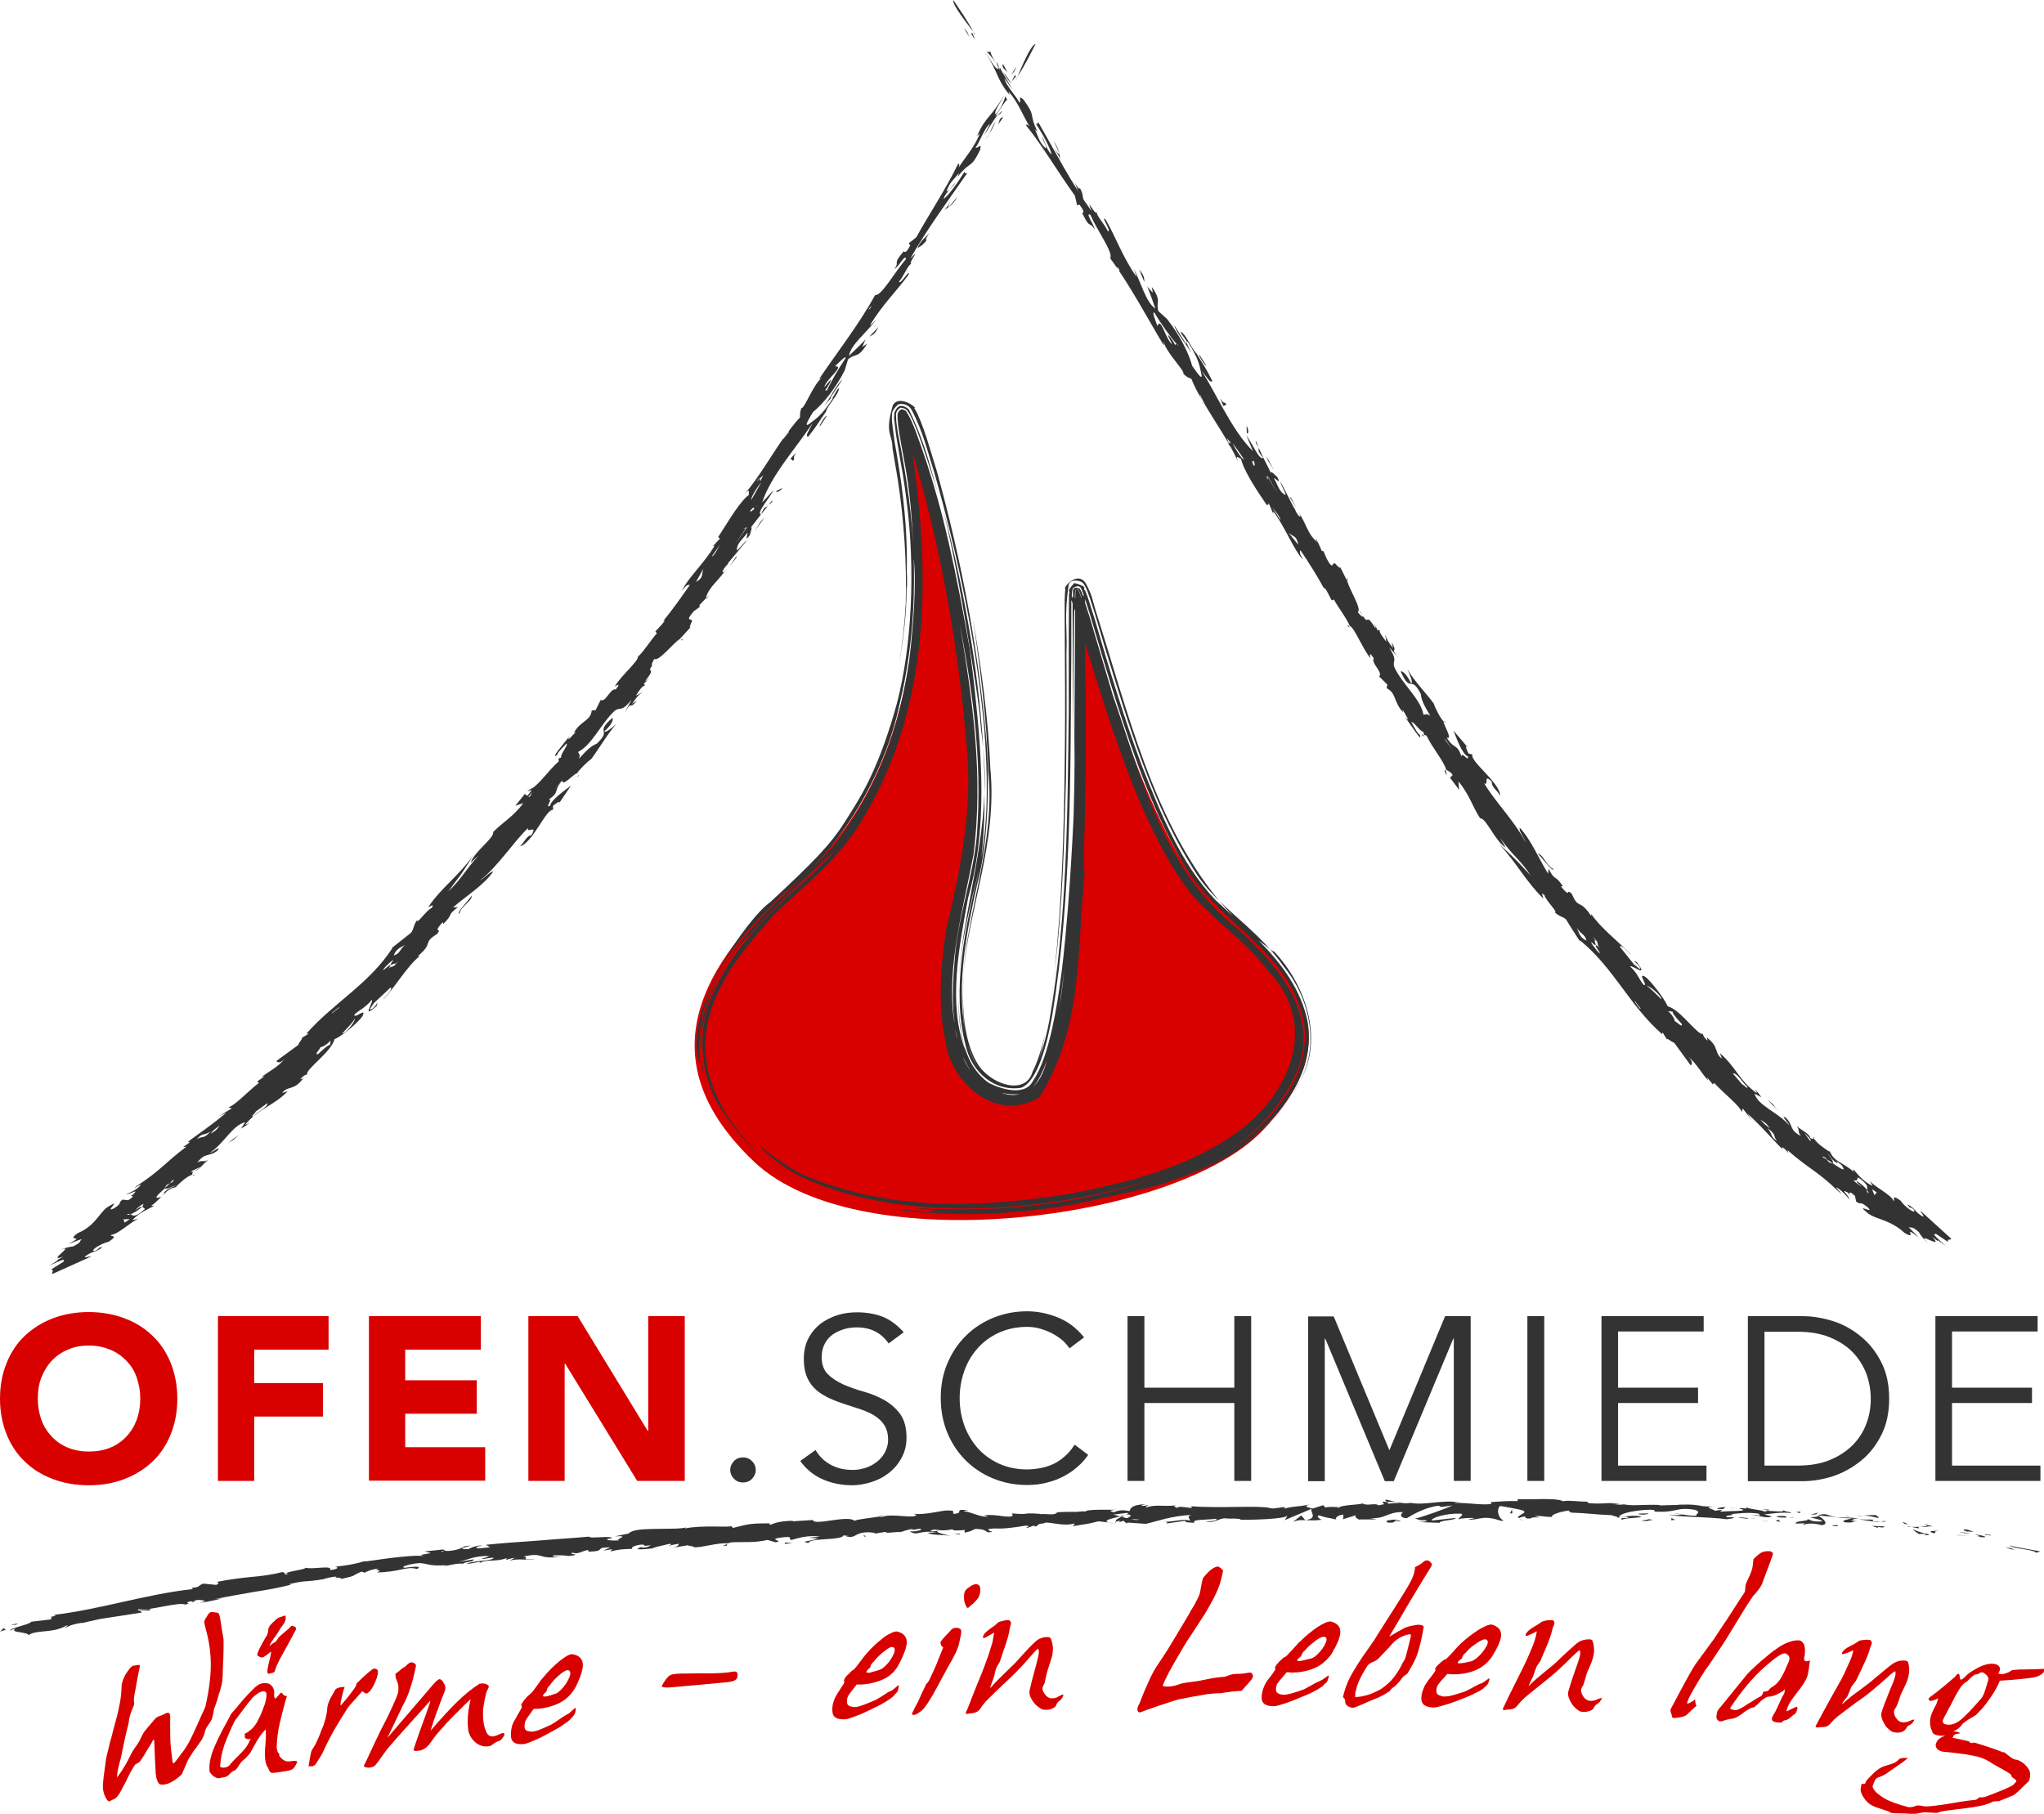 <?xml version="1.0" encoding="utf-8"?>
<!-- Generator: Adobe Illustrator 24.0.1, SVG Export Plug-In . SVG Version: 6.00 Build 0)  -->
<svg version="1.1" id="Ebene_1" xmlns="http://www.w3.org/2000/svg" xmlns:xlink="http://www.w3.org/1999/xlink" x="0px" y="0px"
	 viewBox="0 0 800 710" style="enable-background:new 0 0 800 710;" xml:space="preserve">
<style type="text/css">
	.st0{fill:#333333;}
	.st1{fill:#D90000;}
</style>
<g>
	<path class="st0" d="M398.3,29.9l-0.6,1C397.6,31.4,397.8,30.9,398.3,29.9z"/>
	<path class="st0" d="M398.3,29.9c2.3-3.4,5.2-9.1,7-12.7C403.3,17.7,399.7,26.6,398.3,29.9z"/>
	<path class="st0" d="M395.1,30.4c1.3-2.3,1.7-1.5,2.7-4.3L395.1,30.4z"/>
	<polygon class="st0" points="397.2,29.4 395.9,32 397.6,29.9 	"/>
	<path class="st0" d="M266.4,250.6l1,0C267.3,250.2,266.9,250.3,266.4,250.6z"/>
	<path class="st0" d="M256,260.5c0.4-0.5,0.8-1.1,1.5-1.9C256.8,259.4,256.4,259.9,256,260.5z"/>
	<path class="st0" d="M343.8,128c-0.9,1-2.2,2.4-3.6,3.8C341.2,131.1,342.2,131.4,343.8,128z"/>
	<path class="st0" d="M219.1,297.2l-0.1-0.7C218.3,297.6,218.6,297.5,219.1,297.2z"/>
	<path class="st0" d="M249.8,257.6l0.4-0.4c0-0.2-0.1-0.5-0.3-0.6L249.8,257.6z"/>
	<path class="st0" d="M277.4,233.1l-1.2,1.2l0,0.1C276.5,234.4,276.9,233.9,277.4,233.1z"/>
	<path class="st0" d="M206.4,309.8c0.7-0.2,1.4-0.5,2-1C208.3,308.4,207.6,308.7,206.4,309.8z"/>
	<polygon class="st0" points="256,260.5 255.8,260.7 255.8,260.7 	"/>
	<path class="st0" d="M392.3,43.4c-0.6,0.4-1.1,1-1.7,1.7C391,45,391.5,44.8,392.3,43.4z"/>
	<path class="st0" d="M76.3,459.9l-0.9,0.2C75.6,460.3,76,460.3,76.3,459.9z"/>
	<path class="st0" d="M274.1,237.4c-0.4,0.4-0.3-0.2-0.3-0.6l2.4-2.5c1.2-4.8,5.4-7.1,8-11.6c-0.7,1.1-1.5,1.9-1.4,0.9
		c0.5-1.1,1.6-2.5,2.4-3.1l-0.4,0.1l7.5-9c-1.1,0.4-4.7,5.8-3.8,2.9c0.1-2,2.8-4.1,4-6c0.4,0.3-1.4,4.3,1,0.9c0-0.5,1.4-4,0.2-2.7
		c2.5-3.1,5.8-7.8,8.5-10.3c0.4-1.1-0.7,0.3-1.1,0.8l0,0.3c-1.5,1.9-1.4-0.4-3.3,3.9c-1.8-0.6,3.1-6,5-9.6l-4.5,4.9
		c3.5-10.8,13.8-21.9,19.7-31.1c-1.2,3-3.1,5-1.7,5.4c4.2-5.4,3.4-4.8,7.3-10.3l-0.4,0.4c1.3-3.3,5-6.6,5.2-9.2
		c-1.5,0.9-2.1,4.6-3.4,3.8l4.7-7.1c-2.2,1.8-4.7,7.1-6.7,9.7c-1.2,2,2.7-3.9,3-2.4c-4.4,6.7-6.2,7.7-9.5,10.2
		c-2.2,1.4,0.9-3.5,1.7-4.8c4.1-3.4,8.8-9.2,12.4-16.3l1.3-4.3c3-2.7,3.9-0.1,7.5-6.2l-1.9,1.3c0.6-1.5,1-2.4,1.4-3
		c-2.2,2.2-4.6,4.6-6.6,6.5c0.6-4.4,7-9.2,10.5-14c-0.4,0.1-1.5,1.8-2.3,2.1c4.4-7.7,11.2-14.3,15.1-19.9c0.9-2.9-3.5,4.5-3.7,2.7
		c2.3-2.8,3.5-6.8,5-7c-2.2,0.5,4.3-7-0.6-2c6.3-11.2,14.8-22.7,22.3-33.5c-0.7,0.3-1.1,0.1-1.1-0.5c-2.3,3.8-6,9.1-8.2,10.7
		c0.8-2.9,4.4-5.3,4.5-6.3c-1.1,1.1-2.6,3.6-3.3,3.2c1.2-3.7,3.3-4.9,4.8-7.1l-0.4,1.4c5.2-6.6,4.8-2.5,8.7-10.4
		c0.7-3.3-0.7-0.4-1.8-0.9c1.4-1.6,3.6-8.1,5.7-9.3l-2.5,4.7c2.1-3.1,3.8-6.2,5.5-8.2c-0.4,0.1-0.7,0.2-1.2,0.8
		c1.8-2.4,3.6-5.7,4.9-6.8l-0.8-1.3c-0.2,1.9-2.7,6.5-3.8,7c-0.7-1,2.5-5.3,3.4-7.5c-5.1,9-7.1,8-10.6,16.1l1.1-1.1
		c-1.9,5.2-5.8,9.4-8.3,13.4c0.5-1.3,0.2-1.8-0.3-1.3c-4.6,9.5-10.4,18.1-16.3,28.6l-3,2.4l0.7,0.7c-2.5,4.7-2,1.3-3.3,2.9
		c0.3-0.4,0.4-0.3,0.6-0.4c-4.5,5.2-1.3,3.7-3.5,6.8c1.8-1,4.2-6.1,4.5-3.9c-4.5,5.2-9.6,14.5-12.1,14.1
		c-6,11.1-15.7,23.6-21.6,32.4c-0.4,1.4,0.8-0.6,0.7,0c-3.4,2.8-6.9,12.4-7.9,11.8c-0.8,1.9-0.5,3.1-0.6,3.7c-1.9,2-3.9,4.6-5.9,7.4
		l1.6-2l0,0.3l-2.3,2.8l0-0.2c-4.9,7-9.8,15.6-15,21.6c3-3.4,0.6,1.7,2.1,0.1c-3.7,2.2-8.6,10.8-12.5,16.8c0.3,0.2,0.3,0.9,1,0.3
		l-3.1,3.3l0.7-0.2c-4,6.8-10.6,12.8-12.8,17.6c2-2.5,2.3-2.3,3.1-2.2c-3.3,4.6-6.3,9.1-10.5,14.2c0.3-0.2,0.5-0.3,0.7-0.3
		c-0.9,1.5-2.5,2.9-3.7,4.3l0.6,0.7c-2.3,2.5-4.5,6.3-7.4,9.2c0,1.9-6.5,7.3-8.9,11.3c-1.2,1.3,3.2-2.4,0.2,1.5
		c-2.1-0.7-3.9,5.2-5.9,4.1l-2,4l-1.5,0.1c-0.5,4.2-4.2,3.9-7,8.7c0.4-0.1,0.8-0.5,0.7-0.2c-1.3,1.3-3.9,4.4-2.4,1.6
		c-1.8,2.3-8.3,9.9-4.6,7.1c-0.7-0.1,2.2-3,3.5-4.3c0.6,0.8-2.4,4-2.2,5.5c-0.2,0.1-0.7,0.4-1,0.6l0.1,0.9
		c-4.2,3.8-7.2,8.5-10.7,10.8c0.1,0.4-0.3,1.3-1.6,2.7l-1-0.7l-3.7,4.6l3.1-1c-3.8,5.2-8.1,7.5-11.8,11.3c0.6,2.3-7.2,7.4-8.8,12
		l3.1-2.8c-5.9,6.5-6,8.4-11.9,14.1c4.1-5.7,4.5-5.4,9.8-14.2c-5.9,8.4-12.4,12.5-17.6,20.3c0.8-0.2,2.5-1.7,1.4,0.3
		c-2,0.7-5.8,6.6-5.8,4.8c-1.6,2.4-1.2,3.5-2.3,4.9l-7.7,6.1l0.4-0.1c-9.2,14.1-22.6,21.1-33.6,33.4l0.7,0.2l-3.6,2.2
		c2.8-1.8-0.5,1.5-0.3,2.1l-8.6,6.3c0.2,0.6,1.5,1.1,3.2-0.9c-2.4,3.3-6.5,5.1-9.1,7.3l1.3-0.4l-2.9,2l0.6,0.6
		c-4.6,3.6-9.5,9-11.9,9.5l1.3,0.5l-5.4,3.2l3.3-1.6c-5.2,4.6-14,10.5-15.1,11.5l0.8,0c-0.7,0.9-1.6,1.2-2.6,1.9l1.2,0
		c-8.4,6.3-9.8,9.1-19.6,15.5c-2.5,2,1.5-0.9,1.8-0.6c-1,1.6-4.7,3.4-5.7,3.6c1.4,0.4,5.3-2.6,2.7,0.2c-2.5,1,2.1-0.2-1.9,2.2
		l-2.3-0.2c-2,1.6,0.2,1.2-3.3,3.4c-4.3,2.1,3.9-4.5-2.5-0.5c-3.1,2-4.8,7.4-11.7,10.2c-5.2,3.8,4,0.3-3.8,4.3l5.4-2
		c-1.1,1.1,0.1,1.2-3.4,2.9c-1.3,0.1-3.7,0.7-5.6,1.6c7.8-3.1-5.6,5,1.8,2.4l-2.6,1.4c0.3-0.1,0.5-0.1,0.4,0.1l-3.3,2
		c2.2-0.9,7.2-3.6,5.4-1.4l-4.8,3c1.7,0,0,1.3,0.6,1.7l15.3-6.9c-0.8-0.1-3.1,0.8-2.5,0c3.7-2.6,3.6-1.1,6.9-3.7l-1.9,0.4
		c0.4,0,1-0.2,0.2,0.3c-1.1,1.1-1.9,1-2.1,0.6c0.9-1.4,4.8-3.1,6.1-3.3c4.5-3,0.2-1.8,1-2.7c3-0.4,7.5-5,10.6-6.3l-2.3,0.5
		c2.8-3.1,6.4-4.3,8.5-5.6l-1.1,0c4.6-3.3,5.5-6.9,10.4-7.4l-0.8,0c1.7-1.6,4.2-4.1,6.5-4.8c-0.1-0.3-0.1-0.8,0.6-1.4
		c1.6,0,3-2.1,5.5-4.4c-1.9,1.2-2.1-0.2-4.2,1.1c3.3-4.3,4.6-2,8-4.8c1.6-2.2-2.3,1-3.1,1c5.7-3.8,9-11,13.9-12l-1.7,2.5
		c2.4-1.3,3.5-2.4,3.1-2.3c-0.6,0.6-1,0.7-1.4,0.7c5.3-6.4,10.8-7.1,16.6-13c-0.8,0.1-1.8,0.7-2.1,0.5c2.5-2.9,4.5-0.6,8.2-5.6
		l-1.2,0.4c1.3-1.7,2.9-2.1,2.8-1.8c-1.4-1.7,9.5-8.9,10.6-13.9c3-1.2,9.6-6.8,11-9.1c1.7-3.6-3.3,1.4-3.2-0.5
		c2.1-2.1,4-2.4,6.8-5.8c0.9,0.8-4.4,7.9,1.9,2.4l0.4-1.3c-0.5,0.7-1.2,1.7-2.1,2.4c-2.2,1.2,0.4-1.6,0.6-2.2l6.5-6.1
		c1.4,0.4-2.6,4-2.7,4.6c4.8-5.2,9.1-12.8,14.2-17l-0.8,0.1c6.5-5.4,1.6-5.1,7.6-8.7c2.1-2.8-1.8,0,1.6-4c1-1.1,0.8-0.2,0.7,0.2
		c4.6-4.6,1-2.9,5.8-6.7l-1.9,0.1c5.4-4.7,12.2-8.8,15.7-14c-0.2-0.1-0.5,0.1-0.8,0.2l0,0l-0.1,0.1c-1.2,0.6-2.9,2.5-4.2,3.1
		c6.8-5.2,13.2-15.2,18.8-20.5c-0.8,2.4,3.9-1.6,1.3,2.8c-1.8,0.2-2.6,2.5-4.5,4.4c5.1-1.4,10.2-14.8,13-14.3l-0.1-1.5
		c0.9-0.8,3.4-2.7,2.3-0.9l4.8-7.1c-2.5,1.9-7.9,5.7-8.2,7.9c-2.4,1.2,1.6-3.2-0.7-2.3c4.9-3.4,1.6-3.2,5.6-7.6
		c-0.5,3,5.2-3.4,5.6-2.7c1-1.7,4.2-4.7,5.6-5.7c2.2-2.7,6.1-9.5,9.8-13.7c-1.6,1.4-4.1,3.6-4.7,2.9c2.1-1.8,3.8-4.2,3.2-5.3
		c-7.3,6.4,0.2,4-6.1,10.1c-2.3,0.9-4,2.6-7,5.9c0.7-2.1-0.1-1.5-0.3-2.7c5.4-2.7,8.9-11,14.2-16c2.4-1.9,2.4,0.9,6.7-4.4l-2.8,5.2
		c3.3-5.6,1.5-0.7,4.9-4.8l-1.9,1.2c1.8-2.7,2.6-3.6,4.2-4.6l-2.7,1.4c0.9-1.5,2.7-4.2,3.4-3.8c0-0.6-0.1-0.8-0.3-1
		c0.4-0.2,1-0.7,2.2-2.4c-0.8,0.9-1.3,1.6-1.6,1.4c4.8-6.2-0.1-2.3,2.8-6.2c-0.7,0.4-0.2-0.9,0.7-2.4c1.6,1.3,7.5-6.3,9.9-7.7l0,0
		l4.5-4.9c-0.9,1-0.5-0.5,0.4-2.2l-0.2,0.3c0.9-1.9-3.3,0.7,0.8-4.1L274.1,237.4z M339.9,121.1c0.4-0.5,1.2-1.7,1.1-1.1l-2.3,3.4
		C339.1,122.7,341.1,120.4,339.9,121.1z M326.8,143.4c1.1-1,4.6-4.8,4.1-3.1c-2.3,3.3-6.1,9.8-7.3,12.7c-0.1-0.3-0.3-0.3-0.7-0.2
		c1-1.2,2.1-3.1,2.4-4.2c-0.7,0.3-1.9,2.3-2.7,2.9C323.7,148,330.8,143.2,326.8,143.4z M297.5,187.2l1.2-1.2
		C296.9,190,297.7,187.8,297.5,187.2l-1.4,1.4C297.2,187.1,297.4,187,297.5,187.2z M297.9,188.9c-1.2,2.1-4.2,7.4-3.8,6.7
		C293.7,194.8,296.8,190,297.9,188.9z M295.4,199l1.5-1.9C296,198.3,295.6,198.8,295.4,199c-0.9,0.9-1.7,1.6-1.8,1
		C295.5,197.6,294.8,199.4,295.4,199z M290.8,207.2l1.5-0.9l-0.3,0.4l0.3-0.1l-4.7,6.5l4.4-6.4L290.8,207.2z M281.8,213.2
		c-0.9,1.6-2.5,4.7-3.2,4.6L281.8,213.2z M275.3,222.6c-0.8,2.2,0.2,3.5-2.9,5.2L275.3,222.6z M48.8,478.6l-0.5-1.3l2.5-0.1
		L48.8,478.6z M51.1,475.3c-0.7,0.2-1.3,0.3-1.4,0C50.3,475.1,50.8,475.2,51.1,475.3c1.2-0.4,3-1.5,4.5-2.9
		c-0.6-0.3-1.6,0.8-2.7,1.3c0.7-0.6,1.7-1.7,3.3-2.5c-1,2,0.2,1.2,0.5,2.1C52.6,476.9,52.1,475.8,51.1,475.3z M65.5,466.4l-2.5,2.1
		c-3.6,1.3-1-1.1,1.6-3.4c0-0.2,0.1-0.5,0.5-1.1c0.4-0.4,0.9-0.6,1.4-0.8c0.5-0.5,0.9-1,1.1-1.3H68c-0.3,0.8-0.9,1.1-1.5,1.3
		l-1.9,1.8c0,1,3.3-0.8,4.3-1c-1.6,0.9-3.2,1.1-4.8,2.9C64.5,467,64.4,467.3,65.5,466.4z M78.4,456.8c-0.6,0.7-3.9,2.8-3.4,1.6
		L78.4,456.8z M77,446c2.2-2.8,2.8-1.3,5.4-3.1C79.6,446.2,79.1,444.4,77,446z M82.5,443.7c0.2-0.6,2-2.1,3.5-3.1
		C84.4,442.8,84,442.8,82.5,443.7z M99.1,437c-1.2,0.1,0.7-1,1-1.9l4.6-3.3C104.8,433.5,100.9,435,99.1,437z M129.2,409.1
		c-0.6-0.5-4.3,3.2-4.8,3.6c-1.4-0.2,0.4-1.2,1.3-3.2c-0.7,1,1.9-0.2,3.7-2.2L129.2,409.1z M132.7,394.5l-2.8,2.2l0.1-0.3l2.8-2.2
		L132.7,394.5z M133.9,404.6c2.2-2.4,4.7-4.9,4.9-5.9C139.5,399,135.8,404.4,133.9,404.6z M151.7,379.6l1.1-1.4
		c0.4-1.6-2.2,1.6-2.9,1.4c1.2-1.7,4.8-4.8,3.8-3.4c-2.7,3.5,2.4-0.7,0.7,1.7l1.5-1.8C153.9,379.5,153.3,377.5,151.7,379.6z
		 M154.1,374c1-2.8,3.1-3.3,4.5-4.1C156.4,371.5,156.7,373.3,154.1,374z M206.8,311.9l1.6-1.9C207.7,311.1,207.5,312.2,206.8,311.9z
		 M219.7,306l-3.1,3.6l3.2-3.9L219.7,306z"/>
	<path class="st0" d="M226.4,303.3c-0.3,0.5-0.4,0.8-0.3,1C226.4,303.7,226.5,303.4,226.4,303.3z"/>
	<polygon class="st0" points="232.2,297.4 232,297.6 231.8,297.8 	"/>
	<path class="st0" d="M390.5,49c0.7-1.3,3.2-4,1.4-2.9C390.9,46.9,391.2,47.7,390.5,49z"/>
	<path class="st0" d="M387.1,52.5c-0.8,1.3-1.6,2.3-2.3,2.9C386.1,54.2,386.7,53.4,387.1,52.5z"/>
	<path class="st0" d="M387.1,52.5c0.9-1.3,1.8-3.1,2.7-5.2C388.1,49.9,387.8,51.2,387.1,52.5z"/>
	<path class="st0" d="M369.3,82.5c2.2-1.8,2.9-1.5,5.5-5.4c-0.7,0.3-6,7.9-2.5,1C372.3,78.1,370.8,81.3,369.3,82.5z"/>
	<path class="st0" d="M359.1,97.1c1.1-0.7,2.2-1.1,3.7-3.3c-1,0.4,0-1.1,1-2.7C362.4,92.9,360.3,94.1,359.1,97.1z"/>
	<path class="st0" d="M321.2,166.5l2.4-3.7c-0.4-0.2-1.1,1.1-1.5,1.5C321.6,165.1,320,167.9,321.2,166.5z"/>
	<path class="st0" d="M309.4,179.5l1,0.9c1.2-1.4-0.7-0.4,1.3-3.3L309.4,179.5z"/>
	<polygon class="st0" points="306.9,171.7 306.9,171.9 307.6,170.9 	"/>
	<path class="st0" d="M306.4,190.9l-2.5,1.3C303.5,192.6,304.5,193.2,306.4,190.9z"/>
	<polygon class="st0" points="299.2,202.6 297.7,204.2 295.4,207.9 	"/>
	<polygon class="st0" points="288.3,217.6 285.5,221.8 288.2,218.3 	"/>
	<path class="st0" d="M179.8,357.7c0.7-3.2,5.1-5,4.8-7.1C183.5,352.4,178.4,357.4,179.8,357.7z"/>
	<path class="st0" d="M93.4,444.3l-5.5,4.1C92.2,445.2,89.6,448,93.4,444.3z"/>
	<path class="st0" d="M380.9,12.4l0.5,1C381.9,13.7,381.6,13.3,380.9,12.4z"/>
	<path class="st0" d="M373.1,0c-0.5,1.9,5.7,9.5,7.8,12.4C379.1,8.7,375.4,3.4,373.1,0z"/>
	<path class="st0" d="M377.4,11l2.5,4.5C378.5,13.2,379.4,13.2,377.4,11z"/>
	<polygon class="st0" points="380,13.1 381.7,15.6 380.6,13 	"/>
	<path class="st0" d="M527.2,227.4l0.4-1C527.1,226.5,527.1,226.9,527.2,227.4z"/>
	<path class="st0" d="M533.1,240.6c-0.3-0.5-0.7-1.2-1.3-2.1C532.3,239.5,532.6,240.1,533.1,240.6z"/>
	<path class="st0" d="M445.9,105.5c0.5,1.3,1.2,3.1,2,4.9C447.7,109.2,448.3,108.5,445.9,105.5z"/>
	<path class="st0" d="M557.1,287.7l-0.7-0.2C557.3,288.6,557.3,288.2,557.1,287.7z"/>
	<path class="st0" d="M528.2,245.6l-0.3-0.6c-0.2-0.1-0.5-0.1-0.6,0.1L528.2,245.6z"/>
	<path class="st0" d="M514.9,210.7l0.7,1.6l0.1,0.1C515.7,211.9,515.5,211.4,514.9,210.7z"/>
	<path class="st0" d="M566.2,303.5c0-0.7-0.2-1.5-0.5-2.2C565.3,301.3,565.4,302.1,566.2,303.5z"/>
	<polygon class="st0" points="533.1,240.6 533.2,240.9 533.2,240.9 	"/>
	<path class="st0" d="M390.8,26.5c0.1-0.4,0.1-0.9-0.8-2.3C390.1,24.9,390.4,25.6,390.8,26.5z"/>
	<path class="st0" d="M709.6,445l0.4,0.8C710.2,445.6,710.1,445.2,709.6,445z"/>
	<path class="st0" d="M757.9,483.1l4.6,3.1c-0.7-1.5,1.1-0.6,1.2-1.3l-12.1-11c0.2,0.8,1.9,2.4,0.9,2.3c-3.7-2.3-2.3-2.8-6-4.8
		l1.1,1.6c-0.1-0.4-0.5-0.8,0.2-0.3c1.4,0.5,1.6,1.3,1.4,1.6c-1.6-0.2-4.6-3.1-5.3-4.3c-4.3-3.1-1.8,0.5-2.8,0
		c-1.4-2.7-7.2-5.2-9.3-7.8l1.1,2c-3.8-1.7-6-4.8-7.6-6.6l0.2,1.1c-4.2-3.8-7.9-3.8-9.5-8.5l0.1,0.7c-1.9-1.3-4.9-3.2-6.1-5.2
		c-0.2,0.2-0.8,0.2-1.5-0.3c-0.3-1.5-2.6-2.5-5.4-4.6c1.6,1.7,0.2,2.1,1.8,3.9c-4.9-2.5-2.8-4.2-6-7.2c-2.4-1.4,1.3,2.2,1.4,3
		c-4.5-5.2-12.2-7.6-13.6-12.4l2.7,1.4c-1.6-2.3-2.7-3.3-2.6-2.9c0.7,0.5,0.7,0.9,0.8,1.3c-6.9-4.8-8.1-10.2-14.4-15.6
		c0.1,0.8,0.8,1.7,0.6,2c-3-2.4-0.8-4.4-5.8-8.2l0.4,1.3c-1.7-1.3-2.1-2.9-1.8-2.8c-1.7,1.4-8.9-9.5-13.9-10.7
		c-1.2-3-6.6-9.9-8.7-11.5c-3.5-2,1.2,3.5-0.6,3.2c-2-2.2-2.1-4.2-5.4-7.3c0.8-0.8,7.6,5,2.6-1.7l-1.2-0.5c0.6,0.6,1.6,1.3,2.3,2.3
		c1.1,2.3-1.5-0.6-2.1-0.8l-5.6-7c0.5-1.3,3.8,2.9,4.4,3.1c-4.9-5.1-11.9-10.4-15.6-15.9l0,0.8c-4.7-7.1-4.9-2.3-7.6-8.7
		c-2.5-2.5-0.2,1.8-3.7-2.2c-1-1.2,0-0.8,0.3-0.7c-3.8-5.4-2.8-1.5-5.7-6.9l-0.2,1.9c-3.8-6.2-6.8-13.5-11.1-18
		c-0.1,0.2,0,0.5,0,0.8l0,0l0,0.1c0.3,1.3,1.9,3.4,2.2,4.7c-3.8-7.7-12.2-16.2-16.1-23c2.1,1.3-0.6-4.2,3-0.6
		c-0.3,1.8,1.8,3.2,3.3,5.4c-0.3-5.2-12.1-13.5-10.9-16.1l-1.5-0.3c-0.6-1-1.8-3.9-0.3-2.4l-5.6-6.6c1.1,2.9,3.4,9.2,5.6,10.1
		c0.6,2.6-2.7-2.4-2.4,0.1c-2.1-5.6-2.7-2.4-5.9-7.5c2.8,1.3-1.8-6-1.1-6.2c-1.4-1.4-3.4-5.3-3.9-7c-1.9-2.9-7.5-8.6-10.3-13.4
		c0.8,2,2.3,5,1.4,5.4c-1.2-2.5-2.9-4.9-4.1-4.7c4,9,3.9,1,7.9,8.9c0.2,2.5,1.4,4.6,3.7,8.5c-1.8-1.2-1.5-0.3-2.7-0.5
		c-1-6-8.2-11.8-11.3-18.4c-1.1-2.9,1.6-2-2.1-7.9l4,4.4c-4.3-4.9-0.2-1.7-3-6.3l0.5,2.2c-2-2.6-2.6-3.7-3.1-5.5l0.5,3
		c-1.1-1.4-3.1-4-2.5-4.4c-0.5-0.2-0.8-0.2-1,0c0-0.4-0.4-1.2-1.6-2.9c0.6,1.1,1.1,1.7,0.8,2c-4.2-6.7-2.2-0.7-4.9-4.8
		c0.2,0.8-0.9-0.1-2-1.5c1.8-1.1-3.5-9.2-4-12v0.1l-3-6c0.6,1.2-0.7,0.3-1.9-1.2l0.2,0.3c-1.4-1.6-0.5,3.4-3.5-2.2l-1.3-3.1
		c0.3,0.5-0.3,0.2-0.6,0.1l-1.4-3.2c-4.1-2.9-4.6-7.6-7.7-11.9c0.7,1.1,1.1,2,0.3,1.6c-0.9-0.9-1.7-2.5-1.9-3.4l0,0.4l-5.4-10.5
		c-0.1,1.2,3.5,6.7,1.2,4.7c-1.7-0.9-2.7-4.3-3.8-6.1c0.6-0.1,3.1,2.9,1.3-0.5c-0.5-0.3-3-3.1-2.4-1.4c-1.7-3.7-4.6-8.7-5.7-12.3
		c-0.8-0.8,0,0.8,0.2,1.3l0.3,0.2c1.1,2.2-1,1.1,2.1,4.7c-1.3,1.3-4.2-5.4-6.6-8.8l2.6,6.2c-8.2-8-14.1-22.1-20.1-31.4
		c2.2,2.4,3.3,5,4.2,3.9c-3.2-6.2-2.9-5.2-6.4-11.1l0.3,0.5c-2.5-2.6-4-7.4-6.3-8.7c0.2,1.7,3.4,3.8,2.1,4.8l-4.6-7.3
		c0.7,2.8,4.6,7.3,6.2,10.2c1.4,2-2.4-4.1-0.9-3.7c4.3,6.8,4.5,8.9,5.4,13c0.4,2.6-2.8-2.4-3.7-3.6c-1.4-5.2-4.8-11.9-9.8-18.3
		l-3.4-3.1c-1.2-3.9,1.5-3.7-2.6-9.5l0.4,2.3c-1.1-1.1-1.8-1.9-2.2-2.6c1.1,2.9,2.3,6.1,3.2,8.8c-3.7-2.4-5.6-10.3-8.5-15.6
		c0,0.4,1,2.2,1,3c-5.2-7.3-8.4-16.3-12-22.3c-2.3-2,2.7,5.1,0.9,4.6c-1.6-3.3-4.7-6.2-4.3-7.6c-0.5,2.2-4.6-6.9-2.1-0.3
		c-7.7-10.6-14.3-23.4-20.9-34.9c0,0.8-0.4,1-0.9,0.7c2.5,3.7,5.7,9.5,6.2,12.1c-2.3-2-2.9-6.4-3.8-6.8c0.5,1.5,2.1,3.9,1.5,4.4
		c-2.9-2.7-3-5.2-4.3-7.5l1.1,1c-3.7-7.6-0.3-5.4-5.5-12.6c-2.6-2.2-0.6,0.5-1.6,1.2c-0.8-2-5.6-7-5.8-9.5l3.1,4.4
		c-1.8-3.3-3.8-6.3-5-8.7c-0.1,0.4-0.2,0.7,0.2,1.4c-1.4-2.7-3.6-5.8-3.8-7.5l-1.5,0c1.5,1.2,4.6,5.5,4.5,6.7
		c-1.2,0.2-3.7-4.7-5.1-6.6c5.6,8.8,4.1,10,9.6,16.9l-0.5-1.5c3.8,4.1,5.7,9.7,8.3,13.7c-1-1-1.5-1-1.3-0.3
		c6.7,8.4,11.9,17.5,19,27.4l0.9,3.8l0.9-0.3c3.2,4.3,0.3,2.4,1.3,4.3c-0.2-0.5-0.1-0.5-0.1-0.8c2.9,6.4,2.8,2.8,4.7,6.2
		c-0.2-2.1-3.8-6.5-1.7-5.8c2.8,6.4,9.2,15,7.8,17.1c7.7,10.3,15.1,24.4,20.7,33.6c1.1,1-0.2-0.9,0.3-0.7c1.2,4.3,8.5,11.5,7.6,12.2
		c1.4,1.6,2.6,1.8,3.2,2.1c1,2.6,2.5,5.5,4.3,8.5l-1.1-2.3l0.3,0.2l1.6,3.3l-0.1-0.1c4.4,7.5,10.1,15.6,13.3,22.9
		c-1.8-4.2,1.8,0.2,1-1.9c0.6,4.4,5.8,12.4,10.2,18.8c0.3-0.2,0.9,0.1,0.7-0.9l1.8,4.2l0.1-0.8c4.8,6.5,7.9,15,11.6,18.9
		c-1.6-2.8-1.3-3.1-1-3.7c3.2,4.8,6.2,9.4,9.4,15.3c-0.1-0.4-0.1-0.6,0-0.7c1.1,1.4,1.9,3.4,2.8,5l0.9-0.3c1.6,3.1,4.5,6.5,6.2,10.3
		c1.8,0.7,4.9,8.7,7.9,12.4c0.8,1.6-1.3-3.9,1.5,0.3c-1.3,1.8,3.7,5.4,2.1,7.1l3.2,3.2l-0.3,1.4c3.9,1.9,2.6,5.2,6.4,9.4
		c0-0.4-0.3-0.9,0-0.8c0.9,1.6,3.2,5.1,0.9,2.8c1.8,2.4,7.3,11,5.6,6.6c-0.3,0.6-2.3-3.1-3.2-4.7c0.9-0.4,3.2,3.5,4.7,3.8
		c0,0.2,0.2,0.8,0.3,1.2l0.9,0.2c2.5,5.2,6.4,9.4,7.8,13.5c0.4,0,1.2,0.7,2.3,2.2l-0.9,0.8l3.6,4.8l-0.3-3.3c4.3,5,5.5,9.9,8.5,14.4
		c2.4-0.1,5.8,8.9,10,11.5l-2.1-3.7c5.2,7.4,7.2,7.6,11.9,14.6c-5-5.2-4.8-5.4-12.5-12.5c7.1,7.7,10.5,14.7,17.4,21.5
		c0-0.8-1.3-2.8,0.5-1.3c0.4,2.1,5.7,7,3.9,6.6c2.2,2.1,3.4,1.7,4.6,3c1.7,2.9,3.6,5.7,5.4,8.5l0-0.4c13.3,10.9,19.2,25.3,32.1,36.7
		l0.2-0.7l2.3,3.7c-1.9-2.8,1.6,0.5,2.2,0.3l6.5,8.9c0.6-0.2,1-1.6-1-3.3c3.4,2.5,5.3,6.7,7.9,9.2l-0.5-1.2l2.3,2.8l0.5-0.6
		c4.1,4.4,10.1,9,10.8,11.4l0.4-1.4l3.9,5.1l-2.1-3.1c5.4,4.7,12.5,13.1,13.8,13.9l-0.2-0.8c1.1,0.6,1.6,1.4,2.4,2.3l-0.3-1.1
		c8.1,7.2,11.4,7.9,20.1,16.3c2.6,2-1.2-1.4-1-1.7c1.7,0.7,4.6,3.9,5.1,4.7c0-1.5-4.1-4.5-0.6-2.7c1.7,2.2-0.8-2,2.8,1.3l0.5,2.3
		c2.3,1.5,1.1-0.5,4.4,2.1c3.5,3.4-5.7-2.3,0.4,2.6c3.2,2.3,8.6,2.4,14.1,7.5c5.6,3.3-1.4-3.8,5.6,1.9l-4-4.2c1.4,0.6,1.1-0.6,4,2
		c0.7,1.2,2.2,3.2,3.8,4.5c-6.1-5.9,6.8,3.1,1.4-2.7l2.3,1.8c-0.2-0.3-0.2-0.4,0-0.4l3.1,2.2C759.6,485.9,755.2,482.4,757.9,483.1z
		 M438,106.1c-0.3-0.5-1.1-1.8-0.5-1.5l2.1,3.6C439.1,107.5,437.8,104.8,438,106.1z M460.5,134.6c-0.3,0-0.4,0.2-0.5,0.5
		c-0.7-1.4-2-3.3-2.8-4c-0.1,0.8,1.3,2.7,1.6,3.7c-2.9-2.4-4.3-10.9-5.8-7.2c-0.5-1.5-2.5-6.2-1.1-5.1
		C453.9,126,458.3,132.3,460.5,134.6c0.2,0,0.5,0.3,0.9,0.8C461.2,135.3,460.9,135,460.5,134.6z M481.5,175c-1-1.6-1-1.9-0.7-1.9
		l-0.6-1.6c2.8,3.3,1.1,1.7,0.6,1.6L481.5,175z M486.9,179.9c-0.9-0.1-3.9-4.9-4.4-6.4C483.9,175.5,487.5,180.6,486.9,179.9z
		 M490.7,182.3c-1.3-2.8,0-1.3-0.1-2.1l-1.1-2.2c0.7,1.3,1,1.9,1.1,2.2C491.1,181.4,491.3,182.4,490.7,182.3z M496.2,186.7L496,188
		l-0.2-1.7L496.2,186.7l0-0.3l4,7L496.2,186.7z M498,198.7c1.2,1.4,3.4,4.2,3.1,4.8L498,198.7z M504.3,208.5
		c1.7,1.6,3.3,1.2,3.8,4.7L504.3,208.5z M565.5,289.4l0.3,0.1l2.6,4L565.5,289.4z M568.4,303.7l-1.5-2.1
		C567.8,302.6,568.8,303,568.4,303.7z M617.2,363.2c1.4,2.5,3.2,2.4,3.7,5C618.1,366.9,617.9,364.7,617.2,363.2z M626.1,373.2
		c-1.6-1.4-4.3-5.4-3-4.2c3.3,3.1-0.5-2.5,1.8-0.5l-1.6-1.7c3.2,2.3,1.1,2.7,3,4.5l-1.3-1.2C623.4,369.6,626.4,372.6,626.1,373.2z
		 M641.8,394.8l-2.1-2.9l0.3,0.1l2.2,2.9L641.8,394.8z M644.6,386c0.2-0.6,5.5,3.3,5.7,5.2C647.9,388.9,645.4,386.3,644.6,386z
		 M655.1,399.5c1,0.7-0.2-1.9-2.2-3.7l1.8,0.2c-0.5,0.6,3.2,4.4,3.6,4.9C658.2,402.3,657.1,400.5,655.1,399.5z M681.9,424.5
		l-3.7-4.3c1.8-0.3,3.6,3.5,5.7,5.2C684,426.6,682.8,424.8,681.9,424.5z M689,438.3c2.4,1.4,2.5,1.8,3.6,3.2
		C692,441.3,690.2,439.7,689,438.3z M691.7,441.6c3.8,2.5,2.1,3.2,3.9,5.1C692.6,444.8,694,444,691.7,441.6z M708.4,446.5l-2.2-3
		C706.9,444.1,709.7,446.8,708.4,446.5z M717.2,455.3c-0.2,0.1-0.5,0-1.1-0.2c-0.5-0.3-0.8-0.8-1.1-1.2c-0.6-0.4-1.2-0.7-1.5-0.8
		l-0.1-0.4c0.8,0.2,1.3,0.7,1.6,1.1L717.2,455.3c1-0.2-1.5-3.1-2-4c1.2,1.3,1.8,2.9,3.9,4.1c-0.1-0.4,0.2-0.3-0.9-1.3l2.6,2
		C723,459.3,720.1,457.2,717.2,455.3z M730.7,465.8c-0.8-1.1-2.3-2.5-4-3.5c-0.2,0.7,1.2,1.3,2,2.2c-0.7-0.5-2.1-1.2-3.3-2.5
		c2.2,0.4,1.1-0.5,1.9-1.1C731.7,464,730.8,464.8,730.7,465.8c0.5,0.6,0.7,1.1,0.5,1.3C730.7,466.6,730.6,466.2,730.7,465.8z
		 M733.6,467.8l-0.9-2.3l1.9,1.3L733.6,467.8z"/>
	<path class="st0" d="M565,282.3c0.4,0.4,0.7,0.6,0.9,0.6C565.4,282.4,565.1,282.2,565,282.3z"/>
	<polygon class="st0" points="561,275 561.1,275.3 561.3,275.5 	"/>
	<path class="st0" d="M394.4,28.4c-0.8-1.2-2.2-4.7-2-2.6C392.6,27.1,393.5,27.2,394.4,28.4z"/>
	<path class="st0" d="M396,33c0.8,1.3,1.3,2.5,1.5,3.4C397,34.8,396.5,33.8,396,33z"/>
	<path class="st0" d="M396,33c-0.8-1.4-1.9-3-3.4-4.8C394.1,31,395.1,31.8,396,33z"/>
	<path class="st0" d="M412.4,58c0,0,2.2,2.8,2.7,4.7c-0.7-2.8-0.1-3.3-2.6-7.4C412.6,56.1,417.2,64.1,412.4,58z"/>
	<path class="st0" d="M422.6,73.5c-0.1,1.1-1-0.5-2.1-2.1c1.2,2.1,1.4,4.5,3.5,6.9C423.8,77,423.9,75.8,422.6,73.5z"/>
	<path class="st0" d="M471.8,142.6l-2.4-3.8c-0.3,0.2,0.5,1.5,0.8,2C470.7,141.6,472.6,144.3,471.8,142.6z"/>
	<path class="st0" d="M480,158.4c-0.8-1.7-0.6,0.5-2.5-2.6l1.3,3.1L480,158.4z"/>
	<polygon class="st0" points="470.7,157.9 470.8,157.9 470.2,156.9 	"/>
	<path class="st0" d="M487.9,166.6l0.1,2.9C488.2,170,489.2,169.4,487.9,166.6z"/>
	<polygon class="st0" points="498.7,184.1 495.5,178.4 496.3,180.4 	"/>
	<polygon class="st0" points="505.3,194.9 504.7,194.5 507.4,198.8 	"/>
	<path class="st0" d="M608.1,340.2c-3-1.2-4.1-5.9-6.2-6C603.5,335.6,607.6,341.5,608.1,340.2z"/>
	<path class="st0" d="M691.7,430.4l4.7,4.9C692.7,431.4,695.8,433.7,691.7,430.4z"/>
	<g>
		<path class="st1" d="M0,547.5c0-5.2,0.9-9.8,2.6-14c1.7-4.2,4.1-7.8,7.2-10.7c3.1-2.9,6.8-5.2,11-6.8c4.3-1.6,8.9-2.4,13.9-2.4
			c5,0,9.7,0.8,13.9,2.4c4.3,1.6,7.9,3.8,11,6.8c3.1,2.9,5.5,6.5,7.2,10.7c1.7,4.2,2.6,8.9,2.6,14c0,5.2-0.9,9.8-2.6,14
			c-1.7,4.2-4.1,7.8-7.2,10.7c-3.1,2.9-6.8,5.2-11,6.8s-8.9,2.4-13.9,2.4c-5,0-9.7-0.8-13.9-2.4c-4.3-1.6-7.9-3.8-11-6.8
			c-3.1-2.9-5.5-6.5-7.2-10.7C0.9,557.3,0,552.6,0,547.5z M14.8,547.5c0,3,0.5,5.8,1.4,8.3c0.9,2.5,2.3,4.7,4.1,6.6
			c1.8,1.9,3.9,3.3,6.3,4.3c2.5,1,5.2,1.5,8.2,1.5c3,0,5.8-0.5,8.3-1.5c2.5-1,4.6-2.5,6.3-4.3c1.8-1.9,3.1-4,4.1-6.6
			c0.9-2.5,1.4-5.3,1.4-8.3c0-3-0.5-5.7-1.4-8.3c-0.9-2.6-2.3-4.8-4.1-6.6c-1.8-1.9-3.9-3.3-6.3-4.3c-2.5-1-5.2-1.6-8.3-1.6
			c-3,0-5.8,0.5-8.2,1.6c-2.5,1-4.6,2.5-6.3,4.3c-1.8,1.9-3.1,4.1-4.1,6.6C15.2,541.7,14.8,544.5,14.8,547.5z"/>
		<path class="st1" d="M85.3,515.2h43.3v13.1H99.5v13.1h26.9v13.1H99.5v25.2H85.3V515.2z"/>
		<path class="st1" d="M144.3,515.2h43.9v13.1h-29.6v12h28v13.1h-28v13.1h31.3v13.1h-45.5V515.2z"/>
		<path class="st1" d="M206.8,515.2h19.3l27.4,44.9h0.2v-44.9H268v64.5h-18.6l-28.2-45.9h-0.2v45.9h-14.2V515.2z"/>
		<path class="st0" d="M295.8,575.4c0,1.3-0.5,2.4-1.4,3.4c-0.9,1-2.1,1.5-3.6,1.5c-1.5,0-2.6-0.5-3.6-1.5c-0.9-1-1.4-2.1-1.4-3.4
			s0.5-2.4,1.4-3.4c0.9-1,2.1-1.5,3.6-1.5c1.5,0,2.6,0.5,3.6,1.5C295.3,573,295.8,574.1,295.8,575.4z"/>
		<path class="st0" d="M347.8,525.9c-2.9-4.2-7-6.3-12.5-6.3c-1.7,0-3.4,0.2-5,0.7c-1.6,0.5-3.1,1.2-4.4,2.1
			c-1.3,0.9-2.4,2.2-3.1,3.6c-0.8,1.5-1.2,3.2-1.2,5.2c0,2.9,0.8,5.2,2.5,6.8c1.6,1.6,3.7,2.9,6.1,4c2.4,1,5.1,2,8,2.8
			c2.9,0.8,5.5,1.9,8,3.3c2.4,1.4,4.5,3.2,6.1,5.4s2.5,5.3,2.5,9.2c0,2.9-0.6,5.5-1.9,7.9c-1.2,2.3-2.9,4.3-4.9,5.9
			c-2,1.6-4.3,2.8-6.8,3.6s-5.1,1.3-7.6,1.3c-4,0-7.7-0.7-11.3-2.2c-3.6-1.5-6.6-3.9-9.1-7.3l6-4.3c1.4,2.4,3.3,4.3,5.8,5.7
			c2.5,1.4,5.4,2.1,8.8,2.1c1.6,0,3.3-0.3,4.9-0.8c1.6-0.5,3.1-1.3,4.4-2.3c1.3-1,2.4-2.2,3.2-3.7c0.8-1.5,1.3-3.1,1.3-5
			c0-2.2-0.5-4.1-1.4-5.6c-0.9-1.5-2.2-2.7-3.7-3.7c-1.5-1-3.3-1.8-5.3-2.5c-2-0.7-4-1.3-6.1-2c-2.1-0.7-4.1-1.4-6.1-2.3
			c-2-0.9-3.7-1.9-5.3-3.2c-1.5-1.3-2.8-2.9-3.7-4.9c-0.9-2-1.4-4.5-1.4-7.4c0-3.1,0.6-5.8,1.8-8.1c1.2-2.3,2.8-4.2,4.7-5.7
			c2-1.5,4.2-2.6,6.7-3.4s5-1.1,7.7-1.1c3.6,0,7,0.6,9.9,1.7c3,1.2,5.7,3.2,8.3,6.1L347.8,525.9z"/>
		<path class="st0" d="M425.9,569.5c-1.1,1.6-2.4,3.2-4.1,4.6c-1.6,1.5-3.5,2.7-5.5,3.8c-2.1,1.1-4.3,1.9-6.7,2.5
			c-2.4,0.6-4.9,0.9-7.6,0.9c-4.8,0-9.3-0.9-13.4-2.6c-4.1-1.7-7.7-4.1-10.7-7.1c-3-3-5.4-6.6-7.1-10.7c-1.7-4.1-2.6-8.7-2.6-13.6
			c0-4.9,0.8-9.4,2.6-13.6c1.7-4.1,4.1-7.7,7.1-10.7s6.6-5.4,10.7-7.1c4.1-1.7,8.6-2.6,13.4-2.6c4,0,8,0.8,12,2.4
			c4,1.6,7.4,4.2,10.3,7.8l-5.7,4.3c-0.7-1-1.6-2.1-2.7-3.1c-1.2-1-2.5-1.9-4-2.7c-1.5-0.8-3.1-1.4-4.8-1.9
			c-1.7-0.5-3.4-0.7-5.1-0.7c-4.1,0-7.8,0.8-11.1,2.3c-3.3,1.5-6.1,3.6-8.3,6.1c-2.3,2.6-4,5.5-5.2,8.9c-1.2,3.4-1.8,6.9-1.8,10.6
			c0,3.7,0.6,7.2,1.8,10.6c1.2,3.4,3,6.3,5.2,8.9c2.3,2.6,5.1,4.6,8.3,6.1c3.3,1.5,7,2.3,11.1,2.3c1.7,0,3.4-0.2,5.1-0.5
			c1.7-0.3,3.3-0.8,4.9-1.5c1.6-0.7,3.1-1.7,4.6-3c1.4-1.2,2.8-2.8,4-4.7L425.9,569.5z"/>
		<path class="st0" d="M441.3,515.2h6.6v28h35.2v-28h6.6v64.5h-6.6v-30.5h-35.2v30.5h-6.6V515.2z"/>
		<path class="st0" d="M543.8,567.7l21.8-52.5h10v64.5H569V524h-0.2l-23.3,55.8H542L518.7,524h-0.2v55.8H512v-64.5h10L543.8,567.7z"
			/>
		<path class="st0" d="M604.4,579.7h-6.6v-64.5h6.6V579.7z"/>
		<path class="st0" d="M633.3,573.7h34.6v6h-41.1v-64.5h40v6h-33.5v22h31.3v6h-31.3V573.7z"/>
		<path class="st0" d="M684.1,515.2h21.4c4,0,8,0.7,12.1,2c4,1.3,7.7,3.4,10.9,6.1c3.3,2.7,5.9,6.1,7.9,10.1c2,4,3,8.7,3,14.1
			c0,5.4-1,10.1-3,14.1c-2,4-4.6,7.4-7.9,10.1c-3.3,2.7-6.9,4.7-10.9,6.1c-4,1.3-8.1,2-12.1,2h-21.4V515.2z M690.6,573.7h12.8
			c4.9,0,9.2-0.7,12.8-2.2c3.6-1.5,6.6-3.5,9-5.9c2.4-2.5,4.2-5.3,5.3-8.4c1.2-3.1,1.7-6.4,1.7-9.7c0-3.3-0.6-6.6-1.7-9.7
			c-1.2-3.1-2.9-5.9-5.3-8.4c-2.4-2.5-5.4-4.4-9-5.9c-3.6-1.5-7.9-2.2-12.8-2.2h-12.8V573.7z"/>
		<path class="st0" d="M764,573.7h34.6v6h-41.1v-64.5h40v6H764v22h31.3v6H764V573.7z"/>
	</g>
	<g>
		<path class="st1" d="M295.2,454.8c-41.1-38.9-23.3-76.6,17.9-111.5c41.2-34.9,52.9-100.7,41.1-166.5
			c-11.8-65.8,41.1,99.5,23.8,166.5c-13.8,53.5-6.5,88.7,21.6,86.5c28.1-2.2,20.7-173.3,21.3-197.7c0.4-16.3,23.4,95.8,56.4,123
			c33,27.2,50.6,52.9,16.3,88C459.5,478.1,336.3,493.7,295.2,454.8"/>
		<path class="st0" d="M384.8,292.4c-1.9-32.1-8.3-64.7-15.5-92.6c4.1,17.7,7.2,34.8,10.3,54c1.5,9.5,3.7,21.9,4.3,31
			C384.2,287.4,384.5,289.9,384.8,292.4z"/>
		<path class="st0" d="M377.4,409.5c-1.5-6.2-2.2-12.3-2.3-18.5C375.1,397.3,375.7,403.7,377.4,409.5z"/>
		<path class="st0" d="M384.8,292.4c0.4,6.2,0.6,12.4,0.6,18.5C385.6,304.9,385.4,298.7,384.8,292.4z"/>
		<path class="st0" d="M373.4,398.8c0,0,0,0.2,0,0.5c0,0.1,0,0.3,0.1,0.4C373.4,399.5,373.4,399.2,373.4,398.8z"/>
		<path class="st0" d="M274.2,412.1c0,4.1,0.6,7.1,1.4,8.1C274.8,417.5,274.4,414.8,274.2,412.1z"/>
		<path class="st0" d="M425,228.4c-3.4-5.4-9.5,2.2-8,2.2c-0.1,0.6-0.2,1.5-0.2,1.8l-0.1,2.6l0,5l0.1,19.9
			c0.1,13.3,0.1,26.6-0.1,39.9c-0.3,26.5-1.1,53.3-3.9,79.8c3.1-24.6,3.7-49.6,4.4-74.2c0.3-16.6,0.3-33.2,0.2-49.8
			c0.4-9.1-1-14.6,0.9-26.8c0.6-2.2,5-1.9,6,0l0.7,1.2c0.3,0.7,0.5,1.1,0.7,1.7l1.1,3.1l1.9,6l3.5,11.8
			c9.6,31.2,18.8,63.1,36.5,90.1c2.4,3.6,5.3,6.8,8.4,9.8c-25.8-31.2-35.6-73.7-48.3-113.6C427.7,235.4,427.6,233.2,425,228.4z"/>
		<path class="st0" d="M412.9,380c0-0.1,0-0.3,0-0.4c-0.7,5.9-1.5,11.7-2.5,17.5C411.5,390.5,412.4,383.7,412.9,380z"/>
		<path class="st0" d="M497,371.5c1.9,2.1,3.7,4.3,5.4,6.8c10.6,12.8,14.5,32.1,5.4,46.7c-5.6,10.5-13.8,18.5-23.2,24.8
			c15.3-11.2,30.6-29.1,27.2-49.8c-2.6-12.7-10.2-22.8-19.1-31.8C494,369.2,495.5,370.3,497,371.5c-6.1-6.9-13.4-12.6-19.8-18.9
			c1.7,2,3.5,4,5.3,5.9c-2.3-2.1-4.5-4.1-6.7-6.1C462,337.9,454.4,318.6,447,300c-7.1-18.9-12.9-38.3-18.6-57.8l-2.3-7.3
			c-0.4-1.2-0.8-2.4-1.4-3.8c-1.5-0.8,2.1-1.1-4.2-2.9c-3.7,4-1.3,2.9-2.1,4.2l-0.1,15.3v30.5c-0.5,40.5-0.6,81.7-7.6,121.3
			c-0.8,4.3-2.1,9.6-3.7,14.2c0.4-1.7,1.2-4.7,2-8.5c-1.3,5-2.7,10.1-4.9,14.4c-2.8,9.6-16.8,4.8-21.6-3.4
			c-5.5-9.3-6.1-22.4-5.3-34.8c-0.5,7.5-0.6,15.4,0.6,22.5c-3.5-18.6,0.5-39.5,4.8-58.4c4.3-15.7,4.8-41.9,3.3-57.3
			c-3.1-34.9-9.9-70.1-19.3-104l-3.9-12.7c-0.7-2.1-1.4-4.2-2.3-6.4l-1.4-3.3c-0.2-0.5-0.7-1.3-1.2-2.1c1.8,0.5-5.5-5.5-8.3-1.2
			c-3.4,11.4-0.2,11.2-0.2,16.9c0.7,4.3,1.4,8.3,2.1,12.4c2.5,16.4,3.5,32.7,3.1,48.3c-0.4,8-1.3,15.9-2.6,23.8
			c1.6-9.2,2.9-19.6,2.9-28.3c0-1,0.1-1.9,0.2-2.6c0-2.7,0-4-0.1-5.3c0.3-11.2-0.6-24.8-2.9-39.6c-0.6-3.7-1.2-7.5-1.9-11.4
			l-0.8-6.2c-0.1-1.2-0.3-2-0.2-3.6c0.3-0.4-0.9-1.3,2.1-4.3c0.8-0.9,3.4-0.5,4.6,0.6c0.9,0.9,0.6,0.8,1,1.2
			c4.5,8.7,6.2,16.2,8.9,24.7c9.5,33.2,16.9,69.2,19.6,101.1c1.2,16.4,1.6,32.9-1.2,49.5c0.7-5.9,1.1-13,1.2-19c0-1.9,0-3.9,0-5.8
			c-1.1,26.2-9.1,49.9-10.1,73.7c0.7-15.2,4.3-29.7,8.3-45.3c-5.7,23.6-11.2,47.8-5.6,69.8c2.5,11,11.6,18.3,21.8,16.7
			c6.5-2.5,10.2-17.5,12.1-28.1c7.7-46.8,7.1-95,7.5-142.4l0-17.9l0-2.5l0.3,0.7c0.1,0.2,0.1,0.4,0.2,0.6l0,3.7
			c0,18.2,0.2,36.7,0.1,56c0.1-14.9,0.2-28.5,0.3-41.3c0.1-5.6,0.1-11,0.3-16.4c0.1,0.3,0.2,0.7,0.3,1l-0.1,14l-0.2,35.4
			c0.1,6.1,0.1,12,0,17.5l-0.3,13.3c-0.6,12.6-1.3,24.6-2.3,36.9c-1.3,15.7-2.8,31.3-6.1,46.3c-1.7,7.4-3.8,15-7.6,20.7
			c-3,5.6-11.5,3.4-17,0.7c-2.7-1.8-4.8-4.2-6.5-6.9c-0.2-0.3-0.4-0.7-0.6-1c-1.1-2.1-2-4.3-2.7-6.7c0.1,0.6,0.2,1.1,0.4,1.7
			c-6.9-18.1-2.4-40.5,1.1-59.6c6.8-23.9,5.9-49.6,3.2-75.6c-0.8-8.4-1.7-15.1-2.6-22.2c-1.3-7.4-2.6-14.1-3.7-20
			c-6.1-31.4-11.4-48.7-17.6-65.4c-0.9-2.1-1.6-4.1-2.9-6.3c-0.6-0.4,0-1.3-2.4-1.8c-1.7,0.6-1.7,2.5-1.6,2.6
			c-0.1,1.3,0.2,2.4,0.2,3.6c0.6,4.6,1.6,9.3,2.5,14.4c1.9,10.1,3.2,22.1,3.5,37.3c-0.1-14.1-2.7-31.9-6.1-48.7
			c-0.3-2.2-0.7-4.2-0.7-6.7c-0.1-0.1-0.2-1.9,1.7-3.1c2.8,0.2,2.9,1.7,3.2,1.9c0.8,1.1,1,2,1.6,3c1.7,3.8,3,7.5,4.2,11
			c2.4,7,4.3,13.1,5.7,17.7c-2.7-9.1-4.9-19.7-11.2-32.5c0.3,0.1-1.2-2-3.7-1.8c-1.7,0.6-2.5,3.5-2.2,3.3c-0.1,1.1-0.1,2.1,0.1,2.9
			l0.6,5.1l1.7,10.1c1.3,6.7,2.2,13.6,3,20.6c3,28.1,0.7,57.4-5.3,77.8c-7.3,24.9-14,34.4-19.5,43.1c-5.6,8.9-12.3,15.7-29.2,31.4
			c-7.9,5.3-35.2,42.1-27.4,63.8c-3.6-35.2,21.1-54.9,32.2-66.9c23.3-17.7,40.3-47.8,45.9-74.5c6.4-26.6,5.6-48.5,5.6-54.6
			c-0.8-6.2,2.2,3.1-1.8,37.3c-2.6,16.8-7.2,40.9-25.1,66.7c-8.7,13.3-23.6,23.3-36.1,37.9c-10.6,12.4-22,29.6-20.5,49
			c-0.1-10.8,3.5-29.8,17.5-44.3c13.6-15.4,29.4-29,35.7-35.5c-2.7,3.2-7.2,8.2-13.6,13.8c-10.8,9.5-25.4,23.3-33.6,40.6
			c-9,17.3-5.4,37.4,2.9,48.8c6.4,9.8,12.7,15.4,14,16.7c-2.5-3.1-19.2-18.1-20.9-39c-2-21.5,14.5-40.3,18.5-45.3
			c3.2-4.1,6.4-7.2,7.3-8.7c12.9-12.7,26.8-22.5,36.9-40.5c24.9-42.7,25.4-92.6,18.2-141.5c11,36.6,17.8,74.8,21.1,113.6
			c2.7,24.7-1.9,48.3-7.8,72.7c-2.2,14.5-3.5,29.5-0.3,44.6c1.8,14.6,18.6,32,36.6,21.8c17.7-28.1,14.6-58.6,17.9-88.5
			c-0.9,1.8,0-17.8,0.1-24.5c0.3-15.5,0.3-30.9,0.2-46.1l-0.2-18.9c6.8,22.3,13.7,44.4,22.5,64.7c5.7,12.5,11.6,24.7,20.8,35.6
			c10.3,10.7,20.4,17.4,28.6,28.3c19.8,20.9,8.1,47.3-11,61.9c-18.9,14.3-43.9,21-69.3,25.5c-32.7,5-67.4,6.3-99.8-6.9
			c-11.8-4.8-22.5-16-17.6-10.4c4.4,3.9,9.2,7.7,15,10.4c31.5,14.6,72.5,14.6,108.7,8c12.3-2.3,25.7-5.7,38.3-10.9
			c-32.1,13.4-68.7,17.1-103.1,15c2.4,0.3,4.4,0.7,7.8,0.9c-0.9,0.1-1.7,0.2-1.7,0.2c0,0.1,4.5,0.4,8.9,0.4
			c-6.2,0.8-28.5-2-20.5-0.8c19.6,2.6,39.8,2,60-0.9l10.3-1.5l-4.7,0.5c3.6-0.7,7.3-1.1,10.8-2.1c4.8-1,9.5-2.1,14.2-3.3
			c-1.3,0.3-2.7,0.7-4,1c10.3-2.2,19.4-4.4,30.8-9.2c15.6-6.3,30.4-18.2,39-34.6c9.8-17,2-38.4-10.1-51.1
			C498.2,372.5,497.6,372,497,371.5z M379.2,410.2c-0.1-0.3-0.1-0.6-0.2-0.8c0.8,2.8,2,5.3,3.4,7.7
			C381.1,415.1,380,412.8,379.2,410.2z M378.8,417.4c0.3,0.6,0.7,1.1,1,1.7c-1.2-1.7-2.2-3.5-2.9-5.3
			C377.5,414.9,378.1,416.1,378.8,417.4z M373.4,399.4c-3.1-20.9,3.8-44.4,7.6-64.8c4-30.8-0.4-61-5.3-90.1
			c4,21.3,9.1,50.4,6.6,82.8c-1.5,16.4-7.6,32.2-8.7,49c-0.6,7.2-1,15-0.2,22.5c0,0,0.1,0.3,0.1,1c0,0,0,0,0-0.1c0,0.1,0,0.2,0,0.3
			c0,0,0,0,0,0.1c0,0,0,0,0,0c0,0.2,0,0.5,0.1,0.7C373.5,400.2,373.4,399.7,373.4,399.4z M374.4,405.8c-0.3-1.4-0.5-2.6-0.6-3.6
			c0.1,0.9,0.3,1.8,0.5,2.6c0.1,0.6,0.2,1.2,0.4,1.9C374.6,406.5,374.5,406.1,374.4,405.8z M392.7,428c-0.2,0-0.4-0.1-0.6-0.2
			c2.3,0.5,4.6,0.7,6.9,0.5C397.1,428.8,395,428.7,392.7,428z M409.1,417.3c-1.1,3.4-2.7,6.2-4.7,8.1c2.2-2.5,3.8-6.2,5.1-9.5
			c0.2-0.6,0.4-1.3,0.6-1.9C409.7,415.1,409.5,416.3,409.1,417.3z M415.3,390c-0.3,1.8-0.6,3.4-0.9,5.1c0.9-5.2,1.5-10.5,2.2-15.8
			C416.1,384.2,415.6,388.1,415.3,390z M423.1,233.9l0-0.2c-0.5-0.8-0.9-4.2-2-2.6c-0.1,1-0.1,2-0.1,3c-0.1,0-0.2,0-0.3,0
			c0-1,0-1.9,0.1-2.9c1.5-2.3,1.9,1.8,2.4,2.4l0.1,0.2C423.2,233.9,423.1,233.9,423.1,233.9z M423.9,233.3c-0.3-0.9-0.6-1.8-1.3-2.9
			c-3.9-1.6-2.2,2.8-2.7,2.8l0,0.8c-0.2-0.2-0.3-0.2-0.4-0.3l0-0.6c0.1-0.8-0.1-1.3,0.4-2.8c3.4-2.5,3.6,1.6,3.8,1.3
			c0.2,0.5,0.3,1,0.5,1.5C424.1,233.1,424,233.2,423.9,233.3z M424.7,239l0-0.2l1,3.4L424.7,239z M508.2,417.8
			c7.9-21.2-8.7-40.7-23.9-54.3c-29-22.9-37.5-59.2-48.8-91.5l-7.5-25.3c-1-3.5-2.1-7.1-3.3-10.7c0-0.5,0-1,0-1.5
			c0.6,1.9,1.2,3.8,1.8,5.7c3.4,11.4,6.7,22.8,10.3,34.1c7.3,22.5,15.1,45.1,27.4,65.5c12.4,20.5,36.9,31.3,44.5,54.4
			c8.4,22.8-10.2,45.7-29.1,57.1C492,443.5,502.8,431.7,508.2,417.8z M443.6,466.8c14.3-3.8,28.2-9,40.7-17
			C472,457.9,457.7,463.2,443.6,466.8z"/>
		<path class="st0" d="M375.1,391c0-2.1,0.1-4.3,0.2-6.4c0,0.1,0,0.1,0,0.2C375.2,386.8,375.1,388.9,375.1,391z"/>
		<path class="st0" d="M387.6,300.8c-0.8-20.3-3.7-40.2-6.9-59.1c2.6,17.2,5.7,40.8,6.1,60.2c2.9,27.8-8.3,54.8-9.7,79.3
			C378.8,356.8,390.5,329.9,387.6,300.8z"/>
	</g>
	<g>
		<path class="st1" d="M61.4,696.6c-0.3-0.9-0.5-2.1-0.5-3.4c-0.1-1.3-0.2-3.2-0.3-5.6c-0.1-2.4-0.1-4.1-0.2-5.2c0-0.6,0-1-0.1-1.2
			s-0.1-0.2-0.2-0.2c-0.1,0-0.4,0.4-0.8,1.3c-0.5,0.9-0.9,1.5-1.2,1.9c-0.8,1.3-1.4,2.4-1.9,3.2c-0.5,0.8-0.9,1.4-1.2,1.8
			c-0.3,0.4-0.6,0.7-0.8,0.8c-0.2,0.1-0.4,0.2-0.5,0.3c-0.3,0.1-0.5,0.2-0.6,0.3c-0.2,0.1-0.4,0.4-0.7,0.9c-0.3,0.5-0.7,1.1-1.2,2
			s-1.1,2.2-1.9,3.8c-1,1.9-1.6,3.1-2,3.8c-0.4,0.7-0.7,1.3-1.1,1.7c-0.3,0.5-0.7,0.8-1,1.1c-0.3,0.3-0.7,0.5-1.2,0.6
			c-0.5,0.3-0.9,0.5-1.1,0.6c-0.3,0.1-0.5,0-0.7-0.3l-0.1,0c-0.6-0.8-1.1-1.7-1.4-2.7c-0.4-1.2-0.5-2.5-0.4-3.9
			c0.1-1.4,0.3-3.1,0.6-5.2c0.2-1.5,0.4-2.7,0.5-3.6c0-0.6,0.3-1.9,0.8-3.9c0.4-1.4,0.6-2.5,0.8-3.3c0.4-1.3,0.8-2.8,1.2-4.5
			c1.1-4,2-7.3,2.5-10c0.6-2.6,0.8-5.2,0.9-7.8c0-0.6,0.2-1.3,0.5-2.2c0.3-0.8,0.7-1.7,1.2-2.5c0.5-0.8,1-1.5,1.5-2.1
			c0.5-0.6,1-1,1.4-1.1c0.3,0,0.7,0,1.3-0.2c0.7-0.1,1.2-0.1,1.2,0.2c0.1,0.2,0,0.5-0.1,1c-0.1,0.7-0.4,1.8-0.7,3.4
			c-0.6,3.4-1,5.7-1.3,7.1c-0.2,1.4-0.3,2.3-0.1,2.9c0.1,0.4,0,1.1-0.5,2.1c-0.4,0.8-0.7,1.7-1,2.6c-0.3,0.9-0.5,2.1-0.7,3.5
			c-0.1,0.6-0.5,2-1,4.1c-0.3,1.2-0.5,2.4-0.8,3.7c-0.3,1.3-0.5,2.3-0.7,3.3c-0.1,0.6-0.3,1.8-0.8,3.5c-0.4,1.5-0.7,2.8-0.9,3.8
			c-0.2,1.1-0.3,2-0.3,2.8c1.5-2,2.5-3.6,3.2-4.8s1.3-2.3,1.8-3.4c0.4-0.8,0.7-1.4,1-1.9c0.3-0.5,0.8-1.2,1.3-2
			c0.5-0.6,0.8-1.1,1.1-1.6c0.3-0.4,0.5-1,0.8-1.5c0.3-0.7,0.7-1.4,1-2c0.3-0.6,0.8-1.2,1.5-2c0.6-0.7,1.3-1.6,2.2-2.6
			c0.8-1,1.3-1.6,1.6-1.7c0.2-0.2,0.7-0.4,1.5-0.7c0.4-0.1,1-0.4,1.6-0.7c0.4-0.2,0.8-0.4,1-0.4c0.5-0.2,0.9,0,1.1,0.6
			c0.1,0.5,0.2,1.2,0.1,2.2c0,0.6,0,1.6,0,2.8c0,1.9,0,3.8,0.1,5.7c0.1,1.9,0.4,4.4,0.8,7.7c0,0.1,0,0.2,0.1,0.3l0,0.1
			c0.1,0.3,0.2,0.4,0.4,0.3c0.2-0.1,0.8-0.8,1.8-2.1c0.8-1.2,1.5-2.1,2-2.7c1.1-1.5,2.3-3.5,3.4-5.9s2.5-5.3,3.9-8.6
			c0.1-0.3,0.3-0.6,0.5-1.1c0.4-0.8,0.8-1.6,0.9-2.3c1.3-5.8,2-11.1,2-15.9c0-4.8-0.7-9.4-1.9-13.7c-0.4-1.5-0.7-2.6-0.6-3.1
			c0-0.6,0.3-1.1,0.7-1.6l0.2-0.3c0.5-1,1-1.6,1.5-1.8c0.4-0.1,1.1-0.1,2,0.1l0.1,0c0.4,0,0.7,0.1,0.9,0.2c0.2,0.1,0.3,0.4,0.5,1
			c0.2,0.6,0.4,1.9,0.7,3.9c0.1,0.9,0.3,1.8,0.4,2.5c0.2,1.1,0.3,1.9,0.4,2.3c0.1,0.4,0.1,1,0.1,1.8c0,0.8,0,1.7,0,2.6
			c0,1-0.1,2.3-0.1,3.9c-0.1,1.3-0.1,2.8-0.2,4.5c0,1.7-0.1,3.1-0.2,4.1c-0.1,1.1-0.5,2.5-1,4.2c-0.2,0.4-0.4,1.1-0.6,2
			c-0.5,1.8-1,3.2-1.5,4.4c-0.1,0.2-0.2,0.7-0.3,1.4c-0.2,1.1-0.4,1.9-0.6,2.6c-0.2,0.7-0.6,1.3-1,1.9c-0.5,0.7-0.9,1.3-1.2,1.8
			c-0.3,0.5-0.6,1.4-0.8,2.4c-0.3,0.9-0.7,1.7-1.1,2.4c-0.5,0.7-1.1,1.6-1.9,2.7c-0.9,1.2-1.6,2.1-2,2.9c-0.7,1-1.3,1.9-1.7,2.9
			c-0.4,0.9-0.8,1.9-1.3,3c-0.5,1.3-0.9,2-1.1,2.2c-2.1,1.9-3.9,3-5.5,3.5c-0.7,0.2-1.4,0.3-2,0.3C62.3,698.6,61.8,697.9,61.4,696.6
			z"/>
		<path class="st1" d="M103.8,688.8c-0.2-1.3-0.2-3.3,0.1-6.1c0.2-2.5,0.2-4.4,0.1-5.8c-0.9,1-1.8,2-2.5,3.1s-1.6,2.5-2.6,4.4
			l-0.7,1.3c-0.3,0.6-0.8,1.2-1.4,1.8c-0.6,0.7-1.2,1.2-1.8,1.7c-0.6,0.5-1.1,1.2-1.8,2.3c-0.6,1-1.1,1.5-1.5,1.6
			c-0.4,0.1-0.9,0.4-1.5,1c-0.4,0.5-0.8,0.8-1.2,1.1c-0.4,0.3-1.1,0.5-1.9,0.6c-0.2,0-0.4,0.1-0.6,0.1c-0.3,0.1-0.6,0.1-0.6,0.2
			c-0.4,0-0.7,0-1-0.1c-0.7-0.3-1.3-0.6-1.9-1.2c-0.5-0.5-0.9-1-1-1.5c-0.2-2.6,0.3-5.3,1.4-8.2c1.1-2.8,2.8-6.4,5.2-10.7
			c0.8-1.4,1.3-2.5,1.7-3.2c0.1-0.3,0.5-0.8,1.2-1.5c0.9-1,1.6-1.8,2-2.4c1.5-1.8,2.8-3.3,3.9-4.4c1.1-1.1,1.9-1.9,2.5-2.5
			c0.6-0.5,1.2-0.9,1.6-1.1c0.4-0.2,0.8-0.3,1.3-0.4c1.3-0.2,2.4,0,3.1,0.6c0.8,0.6,1.2,1.4,1.4,2.4c0,0.3,0,0.6,0,0.9l0,0.3
			c0,0.4,0,0.8,0,0.9c0,0.3,0.2,0.6,0.5,1c0.4-0.5,0.9-1,1.4-1.6c0.4-0.5,0.7-0.8,0.8-0.8c0.1,0,0.3,0.1,0.6,0.4
			c0.3,0.6,0.9,0.9,1.7,0.9c-1.2,4-2.1,7.6-2.8,10.6c-0.7,3.1-1.1,6.1-1.2,9.1c0,0.1,0,0.3,0,0.5c0,0.2,0,0.4,0.1,0.5
			c0.1,0.8,0.3,1.4,0.7,1.7c0.2,0.2,0.2,0.3,0.2,0.4c0,0,0,0.1,0,0.2c0,0.1,0,0.2,0,0.2c0,0.1,0.1,0.3,0.3,0.6c0.2,0.2,0.5,0.6,1,1
			c0.5,0.3,0.9,0.6,1.3,0.7c0.3,0.1,0.8,0.1,1.4,0.1c0.3,0,0.6-0.1,0.8-0.1l0.6-0.1c1-0.1,1.5,0,1.6,0.3c0,0.2-0.1,0.5-0.3,0.8
			c-0.5,1.1-1,1.8-1.5,2.1c-0.4,0.3-1.3,0.6-2.7,0.8c-1.8,0.3-3.1,0.5-3.8,0.6c-1,0.1-1.6,0.1-1.9,0c-0.3-0.1-0.6-0.5-0.8-1
			c-0.2-0.4-0.3-0.7-0.4-0.9C104.3,691.2,104,690.1,103.8,688.8z M86.6,691.8c0.4,0.1,0.8,0.2,1.3,0.1c0.9-0.1,1.6-0.5,2.1-1.1
			c0.6-0.8,1.6-1.9,3-3.2c1.2-1.2,2.1-2.2,2.9-3.1c0.7-0.9,1.4-2,1.9-3.3c0.2-0.3,0.3-0.5,0.3-0.6c0,0-0.1-0.1-0.1,0
			c0,0-0.1,0-0.2,0.1c-0.2,0.1-0.4,0.1-0.5,0.1c-0.2,0-0.4,0-0.6-0.1c-0.6-0.1-0.9-0.4-0.9-0.9c0-0.2,0-0.4,0.1-0.6
			c-0.1-0.1-0.2-0.2-0.2-0.3c0-0.1,0.2-0.3,0.6-0.5c0.5-0.2,0.9-0.5,1.2-0.8c1.1-0.7,2.1-1.8,3-3.3c0.9-1.7,1.8-3.5,2.5-5.5
			c0.8-1.9,1.2-3.6,1.3-5c0-0.1,0-0.2,0-0.3c0-0.1,0-0.2,0-0.3c-0.1-0.9-0.6-1.3-1.5-1.1c-1.1,0.1-2.4,1-3.9,2.4
			c-1,1.2-2.5,3-4.3,5.5c-1.3,1.7-2.2,2.9-2.7,3.6c-1.6,3.2-2.9,6.3-4,9.2c-1,3-1.6,5.7-1.7,8.3C86,691.5,86.2,691.7,86.6,691.8z
			 M106.5,643.5c0.3-0.2,0.5-0.4,0.8-0.5c0.3-0.1,0.5-0.3,0.7-0.5s0.5-0.6,0.9-1.3c0.3-0.4,1-1.1,2.1-2c1.4-1.1,2.4-2,3-2.7l0.1,0
			c0,0,0-0.1,0.1-0.1c0.2,0,0.6,0.1,1,0.3c0.5,0.2,0.7,0.5,0.7,0.8c0,0.1,0,0.3-0.1,0.4c-0.3,0.6-0.7,1.3-1,1.9
			c-0.4,0.7-1.1,2-2.1,3.9c-1.3,2.3-2.4,4.3-3.2,5.8c-0.8,1.6-1.4,2.9-1.7,3.8c-0.1,0.6-0.3,1-0.5,1.2c-0.2,0.2-0.5,0.3-0.9,0.4
			c-0.4,0-0.6,0.1-0.8,0.2c0,0-0.1,0-0.2,0l-0.1,0.1c-0.4,0-0.6-0.1-0.6-0.6c-0.1-0.4,0-1,0.1-1.7c0.1-0.7,0.4-1.8,0.7-3.2
			c0.2-0.6,0.3-1.2,0.4-1.7c0.1-0.7,0.2-1.1,0.2-1.2c0-0.1,0-0.2-0.1-0.2c-0.1,0-0.4,0.2-0.8,0.6c-0.4,0.3-0.7,0.5-0.8,0.6
			c-0.8,0.6-1.4,1-1.7,1c-0.4,0.1-0.9-0.1-1.6-0.5c-0.2-0.1-0.4-0.3-0.4-0.5c-0.1-0.7,1-2.9,3.1-6.6c0.5-0.7,0.8-1.2,0.9-1.7
			c0.1-0.4,0.3-0.9,0.3-1.4c0-0.5,0.1-0.9,0.4-1.4c0.2-0.4,0.7-0.9,1.4-1.6c0.2-0.2,0.6-0.5,1-0.9c0.5-0.5,0.9-0.8,1.3-1
			c0.5-0.2,1.1-0.3,1.8-0.6c0.3-0.1,0.6-0.2,0.6-0.2c0.2,0,0.3,0.1,0.3,0.3c0,0.1,0,0.4,0,0.9l0,0.2c0,0.6-0.5,1.5-1.3,2.6
			c-0.6,0.7-1,1.3-1.2,1.8c-0.4,0.7-1.1,1.8-2.1,3.1c-1.1,1.6-1.7,2.6-1.7,3C105.9,644.1,106.2,643.7,106.5,643.5z"/>
		<path class="st1" d="M120.8,691.2c0.3-2.1,0.6-3.6,0.8-4.6c0.2-1,0.5-1.7,0.9-2.2c0.5-0.8,0.9-1.5,1.2-2.1
			c0.3-0.6,0.8-1.7,1.5-3.4c0.2-0.7,0.6-1.6,1.1-2.8c0.4-0.9,0.7-2,1.1-3.3c0.3-1.3,0.5-2.4,0.6-3.1c0-0.7,0.1-1.3,0.2-1.9
			c0.1-0.5,0.3-1.1,0.5-1.6c0.2-0.6,0.5-1.2,0.9-1.9c0.4-0.7,1-1.7,1.6-2.8c0.3-0.6,1.2-0.9,2.5-1.1l0.5,0c0.2,0,0.4-0.1,0.7-0.1
			c-0.2,0.5-0.4,1.2-0.6,1.9c-0.2,0.8-0.4,1.5-0.5,2c-0.1,0.6-0.2,1.2-0.4,1.7c-0.1,0.6-0.1,1-0.1,1.2c0,0.2,0,0.3,0.1,0.5
			c0,0-0.1,0-0.1,0.1c0,0,0.1-0.1,0.2-0.2c0.2-0.2,0.3-0.4,0.4-0.5c1.2-1.4,2.2-2.6,2.9-3.5c0.7-1,1.3-1.7,1.7-2.3
			c0.4-0.6,0.7-1,0.8-1.3c0.1-0.3,0.2-0.5,0.2-0.7c0.1-0.2,0.1-0.3,0.2-0.4c0.5-0.4,1.1-1,1.9-1.8c2-1.9,3.5-3.1,4.4-3.7
			c0,0,0.1,0,0.2-0.1c0.1,0,0.2,0,0.2,0c0.4-0.1,0.8,0.1,1.2,0.3c0.1,0.1,0.2,0.3,0.3,0.7c0.1,0.7-0.1,1.5-0.4,2.5
			c-0.5,1.5-1.1,2.8-1.7,3.8c-0.6,1.1-1.2,1.7-1.7,2.1c-0.2,0.2-0.5,0.3-0.6,0.3c-0.4,0.1-1-0.3-1.7-0.9c-0.4,0.5-0.9,1-1.5,1.7
			c-0.6,0.7-1.1,1.3-1.7,1.9c-0.5,0.6-1.1,1.2-1.6,1.8c-0.5,0.6-0.9,1.1-1,1.3c-1.8,2.8-3.6,5.7-5.4,8.8c-1.7,3.1-3.2,6.1-4.4,8.8
			l-0.3,0.5c-1.1,1.9-1.9,3.1-2.3,3.7c-0.4,0.5-0.9,0.8-1.4,0.9c-0.3,0-0.7,0-1.3,0l-0.2,0L120.8,691.2z"/>
		<path class="st1" d="M168.5,677.5c4.2-4.9,7.7-8.7,10.6-11.5c2.9-2.8,5.6-5,8.3-6.7c0.2-0.2,0.5-0.3,1-0.3c1-0.1,1.9,0.1,2.7,0.7
			c0.1,0.1,0.2,0.3,0.2,0.4c0,0.3-0.1,0.7-0.5,1.4c-0.2,0.4-0.3,0.7-0.4,0.8l-0.2,0.8c-0.5,2-0.8,3.7-1,5.2
			c-0.2,1.5-0.2,3.1-0.1,4.7c0.1,1,0.3,1.9,0.5,2.9c0.4,1.4,0.8,2.4,1.3,3c0.5,0.6,1.2,0.9,2.1,0.8c0.7-0.1,1.6-0.4,2.6-0.9
			c0.5-0.2,0.9-0.4,1.2-0.4c0.4,0,0.6,0.1,0.6,0.4c0,0.4-0.2,0.9-0.7,1.5c-0.5,0.7-1,1.1-1.4,1.2c-0.7,0.2-1.5,0.6-2.3,1.2
			c-0.5,0.5-1,0.7-1.4,0.8c-0.1,0-0.2,0-0.3,0l-0.3,0.1c-1.9,0.2-3.7-0.4-5.2-1.8c-1.5-1.4-2.4-3.1-2.6-5.1c-0.2-2.2-0.2-4.1,0-5.7
			c0.1-1.6,0.5-3.5,1-5.9c-1.8,1.7-3.3,3.2-4.4,4.3c-1.1,1.1-2.1,2.1-2.9,2.9s-1.6,1.7-2.3,2.4s-1.4,1.7-2.3,2.6
			c-1.2,1.4-2.1,2.4-2.6,3.2c-0.6,0.8-1,1.4-1.4,1.9c-0.3,0.4-0.5,0.7-0.7,0.9c-1.2,1.2-2.4,1.9-3.7,2c-0.2,0-0.4,0-0.7,0.1
			c-0.3,0-0.4,0-0.5,0c-0.5,0-0.7-0.1-0.8-0.4c0-0.3,0.1-0.7,0.4-1.4l0-0.1c1.1-3.4,2.5-7.2,4.1-11.6c1.3-3.6,2-5.6,2-5.9
			c0-0.1-0.1-0.1-0.1-0.1c-0.1,0-0.3,0.2-0.5,0.5c-1.5,1.7-2.9,3.3-4.4,4.9c-4.1,4.6-6.7,7.4-7.7,8.6c-1,1.2-2,2.2-2.8,3.2
			c-0.8,1-1.3,1.5-1.5,1.8c-0.1,0.1-0.3,0.4-0.6,0.8c-1.2,1.6-2.1,2.9-2.7,3.8c-0.7,0.9-1.2,1.5-1.6,1.8c-0.4,0.3-1,0.5-1.7,0.6
			c-0.6,0.1-1.2,0-1.6-0.1c-0.5-0.1-0.7-0.3-0.8-0.6l0-0.1l0.1-0.1c0.2-0.3,0.5-1,1-2c0.5-1,1.1-2.5,2-4.3c1-2.1,1.8-3.9,2.5-5.3
			c0.7-1.4,1.2-2.6,1.7-3.4c1.5-2.9,2.8-5.5,3.9-8c1.1-2.4,1.8-4.1,2.1-5.1c0.2-0.6,0.3-1.6,0.2-2.9c-0.1-0.7-0.2-1.1-0.3-1.4
			c-0.5-1.1-0.8-2-0.8-2.7c-0.1-0.6,0-1,0.4-1c0.3-0.2,0.8-0.6,1.5-1.2c0.5-0.5,0.9-0.8,1.2-0.9c0.3-0.1,0.8-0.5,1.3-1
			c0.7-0.7,1.3-1.1,1.8-1.1c0.2,0,0.4,0,0.6,0.1c0.8,0.3,1.2,0.7,1.2,1.1c0,0.3-0.1,0.9-0.3,1.7c-0.5,2.3-1,4.3-1.5,5.8
			c-0.5,1.6-0.9,2.9-1.3,3.9c-0.4,1-0.8,1.9-1.1,2.5s-0.7,1.5-1.3,2.5l0,0.1l-3.3,6.9l-2.4,5L169,660c1.4-1.7,2.4-2.6,3-2.7
			c0.4,0,0.9,0.3,1.4,1c0.5,0.8,0.8,1.5,0.9,2c0.1,0.5,0,1-0.2,1.6c-0.2,0.6-0.5,1.4-1,2.5C171.5,668.6,169.9,672.9,168.5,677.5z"/>
		<path class="st1" d="M219.2,666.5c-2.6,1.3-5.4,2.1-8.5,2.4c-0.3,0-0.6,0-1,0c-0.5,0-0.8,0.1-0.9,0.1c-0.5,0.7-1,1.4-1.4,2
			c-1,1.3-1.6,2.3-1.8,2.8c-0.2,0.5-0.3,1.3-0.3,2.3c0.1,0.8,0.5,1.3,1.2,1.5c0.8,0.2,1.4,0.3,2,0.2c0.8-0.1,1.8-0.3,2.9-0.8
			c1.1-0.4,2.6-1.1,4.5-2l0.3-0.2c0.4-0.2,1.3-0.8,2.6-1.7c1-0.7,1.7-1.2,2.3-1.5c0.6-0.4,1-0.6,1.4-0.8c0.3-0.2,0.8-0.6,1.5-1.3
			c0.6-0.6,1-0.9,1.2-0.9c0.1,0,0.1,0.1,0.2,0.2c-0.1,0.9-0.2,1.5-0.4,1.9c-0.1,0.4-0.4,0.7-0.6,1c-0.2,0.2-0.4,0.5-0.6,0.7
			c-0.5,0.6-1.5,1.5-3,2.5c-1.5,1.1-3.1,2-4.6,2.8c-2.5,1.4-4.8,2.6-6.9,3.5s-3.5,1.4-4.2,1.5c-3.2,0.3-4.9-0.6-5.1-2.8
			c-0.1-1.2,0-2.3,0.2-3.4c0.2-1.1,0.6-2.1,1.1-2.9c0.2-0.4,0.7-1.2,1.4-2.5c0.5-0.9,0.9-1.6,1.2-2.1c0.3-0.5,0.4-0.8,0.4-1
			c0,0,0-0.1-0.1-0.1c-0.1,0-0.1-0.1-0.2-0.3c0-0.2,0.1-0.6,0.4-1c0.3-0.4,0.6-0.9,1-1.4c0.4-0.5,0.8-0.9,1.2-1.3
			c0.4-0.4,0.7-0.6,0.9-0.8c0.2-0.1,0.5-0.4,1-1c0.5-0.6,1-1.4,1.7-2.3c0.6-0.8,1.1-1.5,1.5-2.1c0.4-0.5,0.8-1,1.1-1.3
			c1-1.2,2-2.3,3-3.3c1.1-1.1,2.1-2,3.1-2.8c1-0.8,2-1.5,2.8-2c0.9-0.5,1.6-0.8,2.2-0.8c2.6,0.4,4,1.7,4.2,3.7
			c0.2,1.9-0.7,4.9-2.7,9C223.8,663.1,221.8,665.1,219.2,666.5z M220.5,660.4c1-1.2,1.8-2.5,2.4-4c0.2-0.6,0.4-1.2,0.3-1.6
			c-0.1-0.7-0.5-1.1-1.2-1c-0.4,0-0.8,0.2-1.2,0.5c-0.6,0.3-1.4,0.9-2.6,2c-1.2,1.1-2.2,2.2-3,3.4c-0.4,0.4-0.8,0.8-0.9,1.1
			c-0.2,0.3-0.3,0.6-0.3,0.9c-0.1,0.3-0.2,0.5-0.3,0.6c-0.8,0.7-1.2,1.2-1.2,1.5c0,0.2,0.3,0.3,0.8,0.3c0.5,0,1.1-0.2,1.9-0.4
			c0.8-0.2,1.7-0.6,2.7-0.9C218.6,662.4,219.5,661.6,220.5,660.4z"/>
		<path class="st1" d="M283.4,654.8c1-0.1,2.1-0.2,3.3-0.4c0.3-0.1,0.6-0.1,0.9-0.1c0.4,0,0.6,0.1,0.8,0.3c0.1,0.2,0.2,0.4,0.3,0.8
			c0,0.4,0,0.9-0.2,1.3c-0.2,0.5-0.4,0.8-0.8,1c-0.3,0.2-0.7,0.3-1,0.4c-0.3,0.1-0.8,0.2-1.5,0.3c-0.7,0.1-1.6,0.2-2.9,0.3
			c-1.3,0.1-3,0.3-5.2,0.5c-5.4,0.5-10.3,0.9-14.4,1.3c-1.3,0.1-2.2,0.1-2.8,0c-0.6-0.1-0.9-0.3-0.9-0.5c0,0,0-0.1,0-0.1l0.1-0.1
			c0.4-0.8,0.9-1.6,1.5-2.4c0.6-0.8,1.1-1.3,1.6-1.6c0.4-0.2,0.7-0.3,1.1-0.4c0.3-0.1,0.9-0.1,1.6-0.2c0.8-0.1,1.9-0.1,3.3-0.1
			c1.4,0,3.4-0.1,6-0.1C277.6,655.1,280.8,655,283.4,654.8z"/>
		<path class="st1" d="M345.8,657.3c-2.6,1.2-5.5,1.9-8.6,2.1c-0.3,0-0.6,0-1,0c-0.5,0-0.8,0-0.9,0c-0.5,0.7-1,1.3-1.5,1.9
			c-1,1.3-1.7,2.2-1.9,2.7c-0.3,0.5-0.4,1.3-0.4,2.3c0,0.8,0.4,1.3,1.2,1.6c0.7,0.2,1.4,0.4,2,0.3c0.8,0,1.8-0.3,2.9-0.7
			c1.1-0.4,2.6-1,4.5-1.8l0.3-0.1c0.4-0.2,1.3-0.7,2.7-1.6c1-0.6,1.8-1.1,2.3-1.5c0.6-0.3,1.1-0.6,1.5-0.7c0.3-0.1,0.8-0.6,1.6-1.2
			c0.6-0.6,1-0.9,1.2-0.9c0.1,0,0.1,0.1,0.1,0.2c-0.1,0.9-0.3,1.5-0.4,1.9s-0.4,0.7-0.7,1c-0.3,0.2-0.5,0.5-0.6,0.7
			c-0.5,0.6-1.5,1.4-3.1,2.4c-1.6,1-3.2,1.9-4.8,2.6c-2.6,1.3-4.9,2.4-7.1,3.2c-2.1,0.8-3.6,1.3-4.3,1.3c-3.2,0.2-4.9-0.8-5-3
			c-0.1-1.2,0-2.3,0.3-3.4c0.3-1.1,0.7-2.1,1.2-2.9c0.2-0.4,0.7-1.2,1.5-2.4c0.6-0.9,1-1.5,1.3-2c0.3-0.5,0.4-0.8,0.4-1
			c0,0,0-0.1-0.1-0.1c-0.1,0-0.1-0.1-0.1-0.3c0-0.2,0.1-0.5,0.4-1c0.3-0.4,0.6-0.9,1.1-1.3c0.4-0.4,0.8-0.8,1.2-1.2
			c0.4-0.4,0.7-0.6,0.9-0.7c0.2-0.1,0.6-0.4,1-1c0.5-0.6,1.1-1.3,1.8-2.3c0.6-0.8,1.1-1.5,1.5-2c0.4-0.5,0.8-0.9,1.1-1.3
			c1-1.1,2-2.2,3.1-3.2c1.1-1,2.2-1.9,3.2-2.7c1-0.8,2-1.4,2.9-1.8c0.9-0.5,1.7-0.7,2.3-0.8c2.6,0.5,3.9,1.8,4.1,3.9
			c0.1,1.9-0.9,4.8-3,8.8C350.5,654.1,348.4,656.1,345.8,657.3z M347.3,651.3c1-1.1,1.9-2.5,2.5-3.9c0.3-0.6,0.4-1.2,0.4-1.6
			c0-0.7-0.4-1.1-1.2-1.1c-0.4,0-0.8,0.2-1.2,0.5c-0.6,0.3-1.4,0.9-2.6,1.9c-1.2,1-2.3,2.1-3.2,3.3c-0.5,0.4-0.8,0.8-1,1.1
			c-0.2,0.3-0.3,0.6-0.3,0.9c-0.1,0.3-0.2,0.5-0.4,0.6c-0.8,0.7-1.3,1.2-1.2,1.5c0,0.2,0.3,0.3,0.7,0.3c0.5,0,1.1-0.1,1.9-0.4
			c0.8-0.2,1.7-0.5,2.7-0.8C345.3,653.2,346.3,652.4,347.3,651.3z"/>
		<path class="st1" d="M364.1,656.8c0.5-1.1,1.1-2.3,1.7-3.7c0.6-1.4,1.2-2.7,1.7-4.1c0.6-1.4,1.1-2.8,1.7-4.2
			c-0.4-0.1-0.6-0.3-0.8-0.7c-0.2-0.4-0.3-0.8-0.3-1.1c0-0.3,0.2-0.6,0.6-1.1c0.4-0.5,0.9-1,1.5-1.7c0.9-0.9,1.5-1.5,1.8-1.9
			c0.5-0.7,1.1-1,2-1.1l0.3,0c0.1,0,0.2,0,0.3,0c0.5,0.1,0.9,0.2,1.2,0.4c0.3,0.2,0.4,0.5,0.4,1.1c0,0.4,0,0.8-0.1,1.2
			c-0.3,1.6-0.6,2.7-0.7,3.3c-0.1,0.6-0.3,1.2-0.5,1.7c-0.2,0.5-0.4,1.1-0.7,1.8c-0.3,0.6-0.8,1.6-1.5,2.9c-0.7,1.1-1.8,3.2-3.5,6.3
			c-1.7,3.2-3.1,5.8-4.2,7.7c-1.1,1.9-2.2,3.6-3.2,4.9c-0.4,0.6-1.1,1.2-2,1.8c-0.9,0.7-1.6,1-2.2,1c-0.2,0-0.3,0-0.4-0.1
			c-0.2-0.1-0.3-0.2-0.3-0.3c0-0.1,0.2-0.5,0.5-1.1c0,0,0.1-0.2,0.3-0.6c0.3-0.7,0.7-1.4,1.1-2.1c0.4-0.8,1.1-2.2,2-4.3
			c0.4-0.8,0.8-1.6,1.1-2.3c0.3-0.7,0.6-1.2,0.7-1.4C363.1,658.8,363.6,657.9,364.1,656.8z M383.7,621.9c0,0.4,0,0.8-0.1,1.3
			c-0.1,1.1-0.5,2.1-1.2,2.9s-1.5,1.7-2.6,2.5c-0.5,0.5-0.8,0.8-1,0.8c-0.2,0-0.4-0.1-0.5-0.4c-0.6-1-1-2.1-1-3.4
			c0-1.1,0-1.9,0.3-2.5c0.2-0.6,0.8-1.2,1.6-1.7c0.5-0.4,0.9-0.7,1.4-0.9c0.5-0.2,0.9-0.4,1.3-0.4c0.4,0,0.6,0.1,0.9,0.2
			C383.3,620.5,383.6,621,383.7,621.9z"/>
		<path class="st1" d="M387.6,660.7L387.6,660.7c0.1,0.1,0.3-0.2,0.8-0.8c1.1-1.3,3-3.2,5.5-5.6c2.3-2.2,4-3.8,5-5.1
			c0.3-0.3,0.8-0.9,1.5-1.6c0.7-0.8,1.4-1.5,2.1-2.3c0.7-0.7,1.3-1.4,1.9-1.9c0.6-0.6,1-0.9,1.3-1.2c0.5-0.4,1.2-0.8,1.9-1
			c0.8-0.3,1.5-0.4,2.1-0.4c0.8,0,1.3,0.1,1.5,0.5c0.5,1.1,0.8,2.3,0.9,3.7c0,1.3-0.1,2.6-0.5,3.9c-0.4,1.3-0.9,2.9-1.5,4.7
			c-0.2,0.5-0.4,1.3-0.6,2.3c-0.2,1-0.4,1.9-0.6,2.7c-0.1,0.3-0.2,0.7-0.5,1.1c-0.2,0.5-0.4,0.9-0.4,1.2c0,0.4,0.1,0.9,0.4,1.4
			c0.9,1.7,2.1,2.6,3.5,2.5c0.4,0,0.8-0.1,1.3-0.2c0.3-0.1,0.7-0.3,1.4-0.7c0.8-0.4,1.3-0.6,1.4-0.6c0.1,0,0.2,0,0.2,0.1
			c0,0.2-0.1,0.5-0.3,0.9c-0.2,0.5-0.6,0.9-1.1,1.4c-0.6,0.4-1.1,0.9-1.3,1.5c-0.2,0.7-0.7,1.2-1.5,1.5c-0.7,0.4-1.5,0.6-2.4,0.6
			c-0.7,0-1.2,0-1.7-0.2c-0.7-0.3-1.3-0.8-2-1.3c-0.6-0.5-1.2-1.2-1.7-1.9c-0.8-1.3-1.3-2.3-1.3-3.3c0-0.6,0.2-1.7,0.6-3.1l0-0.1
			c0.5-1.9,1.1-4.3,1.9-7.2c0.8-2.9,1.2-4.7,1.2-5.6c0-0.4-0.1-0.8-0.2-1.1l-0.1-0.1c-0.2,0-1.2,0.9-2.8,2.8c-1.7,1.9-3.3,3.8-5,5.5
			c-1.7,1.8-3.6,3.6-5.8,5.6c-0.9,0.9-1.9,1.8-2.9,2.8c-1.7,1.7-3,2.9-3.7,3.6c-0.7,0.8-1.4,1.6-2,2.5c-0.6,1-1.2,1.6-1.8,1.9
			c-0.6,0.3-1.4,0.5-2.5,0.6l-0.2,0c-0.4,0.1-0.8,0.2-1.1,0.2c-0.4,0-0.5-0.1-0.5-0.4c0-0.2,0.1-0.5,0.4-1c0.1-0.2,0.2-0.4,0.2-0.4
			c0.8-2.2,2.2-5.5,3.9-9.9c1.3-3,2.3-5.6,3.1-7.8c0.8-2.2,1.5-4,1.9-5.5c0.4-1.2,0.7-2.3,1-3.3c0.2-1,0.4-2.2,0.6-3.5
			c-0.3,0.1-0.8,0.4-1.4,0.8c-0.8,0.4-1.4,0.7-1.8,1c-0.4,0.2-0.7,0.3-0.9,0.3c-0.2,0-0.3-0.1-0.3-0.3c0-0.2,0.1-0.4,0.2-0.7
			c0.3-0.7,1.2-1.6,2.7-2.7c1.2-0.8,2.2-1.5,2.8-2.2c0.2-0.2,0.7-0.5,1.6-0.7c0.9-0.2,1.6-0.4,2.3-0.4c0.5,0,0.8,0,0.9,0.2
			c0.3,0.3,0.5,0.6,0.5,0.9c0,0.3-0.1,0.7-0.3,1.3c-0.1,0.4-0.2,0.7-0.2,0.9c-0.2,1.4-0.6,3.2-1.3,5.3c-0.7,2.1-1.5,4.5-2.4,7.1
			c-0.1,0.5-0.4,1-0.7,1.5c-0.4,0.5-0.7,1.1-0.9,1.6c-0.1,0.3-0.3,0.9-0.5,1.9c-0.3,1.4-0.6,2.3-0.8,2.7
			C387.9,659.5,387.5,660.5,387.6,660.7z"/>
		<path class="st1" d="M458.5,643.3c1.2-2,2.7-4.5,4.5-7.5c1.6-2.6,2.6-4.4,3.2-5.5c0.8-1.3,1.5-2.4,1.9-3.3
			c0.5-0.9,0.8-1.6,1.1-2.2c0.2-0.6,0.4-1.1,0.5-1.6c0.1-0.4,0.2-1,0.3-1.6c0.2-1.4,0.5-2.6,0.8-3.8c1.4-1.8,2.6-3,3.5-3.6
			c0.9-0.6,1.6-0.9,2.3-1c0.5,0.1,0.9,0.4,1.4,0.8c0.4,0.4,0.7,0.7,0.7,0.9c-0.3,1.6-0.7,3-1,4.2c-0.3,1.2-0.8,2.4-1.3,3.6
			c-0.5,1.2-1.1,2.4-1.8,3.7c-0.7,1.3-1.7,3.1-3,5.3c-0.5,0.8-1.4,2.1-2.6,4c-1.5,2.3-2.8,4.3-4,6.1c-1.2,1.8-2.4,3.9-3.8,6.3
			c-1.3,2.2-2.6,4.5-3.8,6.7c-1.2,2.3-1.9,3.9-2.3,4.9c0,0.4,0.6,0.5,1.9,0.5c0.8,0,1.6-0.1,2.5-0.3c0.9-0.2,1.8-0.5,2.6-0.8
			c0.4-0.1,1.1-0.3,1.9-0.4c0.9-0.1,1.8-0.3,2.9-0.4c1.7-0.2,2.7-0.4,3.2-0.5c2-0.4,3.7-0.8,5.2-1c1.5-0.2,2.8-0.4,3.8-0.4
			c0.1,0,0.4-0.1,0.8-0.2c0.6-0.3,1.3-0.5,2-0.7c0.7-0.2,1.7-0.3,3-0.3s2.4-0.2,3.6-0.4c0.4-0.1,0.6-0.1,0.7-0.1
			c0.3,0,0.5,0.1,0.7,0.3c0.3,0.3,0.5,0.7,0.5,1c0,0.4-0.2,1-0.7,1.6c-0.5,0.6-1.5,1.8-3,3.4l-0.8,0.9c-2,0-4.3,0.3-6.9,0.7
			l-1.1,0.2c-2.2,0-4.7,0.2-7.3,0.7c-2.6,0.4-5.7,1-9.2,1.7c-0.5,0.1-1.4,0.4-2.7,0.8c-1.3,0.4-2.8,0.9-4.6,1.5
			c-1.8,0.6-3.3,1.2-4.6,1.6c-1.3,0.5-2.1,0.8-2.7,1c-0.3,0.1-0.6,0.2-0.8,0.2c-0.5,0-0.8-0.4-0.8-1.1c0-0.6,0.1-1.1,0.4-1.7
			l0.3-0.5c0.5-1.3,1-2.6,1.5-3.8c0.5-1.2,1-2.4,1.6-3.7c0.6-1.3,1.1-2.4,1.5-3.3c0.5-0.9,0.8-1.6,1.1-2.1c0.3-0.6,1.5-2.5,3.7-5.7
			c0,0,0-0.1,0.1-0.2C456.3,646.9,457.3,645.3,458.5,643.3z"/>
		<path class="st1" d="M514.2,653.1c-2.7,1.1-5.6,1.6-8.7,1.6c-0.3,0-0.6,0-1-0.1c-0.5,0-0.8,0-0.9,0c-0.6,0.7-1.1,1.3-1.6,1.9
			c-1.1,1.2-1.8,2.1-2.1,2.6c-0.3,0.5-0.5,1.3-0.5,2.3c0,0.8,0.4,1.3,1.1,1.6c0.7,0.3,1.4,0.4,1.9,0.4c0.8,0,1.8-0.2,3-0.5
			c1.1-0.3,2.7-0.8,4.6-1.5l0.3-0.1c0.4-0.2,1.3-0.7,2.8-1.5c1-0.6,1.8-1,2.4-1.3c0.6-0.3,1.1-0.5,1.5-0.7c0.3-0.1,0.9-0.5,1.7-1.1
			c0.7-0.5,1.1-0.8,1.3-0.8c0.1,0,0.1,0.1,0.1,0.2c-0.2,0.9-0.4,1.5-0.5,1.8c-0.2,0.4-0.4,0.7-0.7,0.9c-0.3,0.2-0.5,0.4-0.7,0.7
			c-0.5,0.6-1.6,1.3-3.2,2.2c-1.6,0.9-3.3,1.7-4.9,2.3c-2.6,1.1-5.1,2.1-7.2,2.8c-2.2,0.7-3.6,1.1-4.3,1.1c-3.2,0-4.8-1.1-4.8-3.2
			c0-1.2,0.2-2.3,0.5-3.4c0.4-1.1,0.8-2,1.3-2.8c0.2-0.4,0.8-1.2,1.7-2.3c0.6-0.8,1.1-1.5,1.4-2s0.5-0.8,0.5-1c0,0,0-0.1-0.1-0.1
			c-0.1,0-0.1-0.1-0.1-0.3c0-0.2,0.2-0.5,0.5-1c0.3-0.4,0.7-0.8,1.1-1.3c0.4-0.4,0.9-0.8,1.3-1.2c0.4-0.4,0.7-0.6,1-0.7
			c0.2,0,0.6-0.3,1.1-0.9c0.5-0.5,1.2-1.3,2-2.1c0.7-0.8,1.2-1.4,1.7-1.9c0.4-0.5,0.8-0.9,1.2-1.2c1.1-1.1,2.2-2.1,3.3-3
			c1.1-0.9,2.3-1.8,3.3-2.5c1.1-0.7,2.1-1.3,3-1.7c0.9-0.4,1.7-0.6,2.3-0.6c2.6,0.7,3.8,2,3.8,4.1c0,1.9-1.2,4.8-3.5,8.7
			C519.1,650.2,516.9,652,514.2,653.1z M516,647.2c1.1-1.1,2-2.3,2.7-3.8c0.3-0.6,0.5-1.1,0.5-1.6c0-0.8-0.4-1.1-1.1-1.1
			c-0.4,0-0.8,0.1-1.3,0.4c-0.6,0.2-1.5,0.8-2.7,1.8c-1.3,0.9-2.4,2-3.3,3.1c-0.5,0.4-0.8,0.7-1,1c-0.2,0.3-0.3,0.6-0.4,0.9
			c-0.1,0.3-0.2,0.5-0.4,0.6c-0.9,0.7-1.3,1.1-1.3,1.4c0,0.2,0.2,0.3,0.7,0.3c0.5,0,1.1-0.1,1.9-0.3c0.8-0.2,1.7-0.4,2.8-0.7
			C514,649,515,648.3,516,647.2z"/>
		<path class="st1" d="M528.8,655.8c1.6-2.9,3.8-6.4,6.7-10.4c1.6-2.3,2.8-4,3.4-5.1c2.1-3.3,4.4-7,7-11c3-4.7,5.1-8.1,6.2-10.2
			c1.1-2.1,1.7-4,1.7-5.6c0,0,0.2-0.1,0.5-0.3c1.1-0.5,2-1.1,2.9-1.9c0.4-0.3,0.8-0.5,1.3-0.5c0.6,0,1.1,0.3,1.6,1
			c0.2,0.1,0.3,0.3,0.3,0.6c0,0.4-0.4,1.1-1.1,2.2c-0.1,0.2-0.2,0.4-0.3,0.5l-1.5,2.4c-1.7,2.8-3.2,5.3-4.6,7.6
			c-1.4,2.3-2.8,4.7-4.3,7.3l-4.9,8.3c0.1-0.1,0.5-0.3,1.2-0.7c1.6-1,3-1.8,4.2-2.4c1.1-0.6,2.3-1,3.4-1.2c0.6-0.1,1.1-0.2,1.6-0.3
			c0.5-0.1,1-0.1,1.5-0.1c0.1,0,0.2,0,0.3,0.1c0.2,0,0.3,0,0.3,0c0.7,0.1,1.1,0.5,1,0.9c-0.4,2.2-0.8,4.5-1.4,6.8
			c-0.6,2.3-1.1,4-1.7,5.3c-0.4,0.9-0.9,2-1.6,3.1c-0.6,1.2-1.2,2.2-1.8,3.1c-0.2,0-0.4,0.1-0.5,0.3c-0.1,0.2-0.3,0.3-0.6,0.3
			c-0.4,0.4-1,1.1-1.7,2.1c-0.9,1.1-1.6,1.8-2.1,2.2c-0.9,0.5-1.5,1.1-1.9,1.8c-0.4,0.3-1.2,0.7-2.1,1.3c-1,0.6-1.9,1-2.8,1.4
			c-0.9,0.3-2.3,0.9-4.1,1.7c-1.4,0.6-2.5,1.1-3.5,1.5c-1,0.4-1.5,0.6-1.8,0.6c-0.7,0-1.3-0.2-2-0.6c-0.7-0.4-1-0.9-1.1-1.6
			c0-0.5,0-0.9-0.2-1.2c-0.1-0.2-0.3-0.5-0.7-0.7C526.2,661.6,527.2,658.7,528.8,655.8z M550.4,647.7c0.3-1.3,0.7-2.7,1.1-4.3
			c0.2-0.8,0.3-1.4,0.4-1.7c0.2-0.6,0.3-1.1,0.3-1.4c0-0.4-0.1-0.6-0.5-0.6c-0.2,0-0.5,0.1-0.9,0.2c-0.4,0.1-0.6,0.1-0.7,0.2
			c-2.3,0.7-4.3,2.1-6.1,4.4l-3.8,4c-0.6,0.7-1.2,1.2-1.7,1.5c-0.5,0.3-1,0.5-1.5,0.7c-0.9,0.4-1.5,0.9-1.9,1.5l-0.5,0.8
			c-1,1.7-1.9,3.2-2.5,4.6c-0.7,1.4-1.1,2.8-1.5,4.4c-0.1,0.5-0.2,0.9-0.2,1.2s0,0.7,0,1.1c0.7,0,1.7-0.1,2.9-0.3
			c0,0,0.1-0.1,0.2-0.1c1.2-0.2,2.5-0.6,3.9-1.2c1.4-0.6,2.6-1.2,3.5-1.8c1.8-1.3,3.4-2.7,4.7-4.4c1.3-1.7,2.5-3.6,3.5-5.8
			C549.7,650,550.1,649,550.4,647.7z"/>
		<path class="st1" d="M577,654c-2.7,1-5.6,1.5-8.7,1.4c-0.3,0-0.6,0-1-0.1c-0.5,0-0.8,0-0.9,0c-0.6,0.7-1.1,1.3-1.6,1.8
			c-1.1,1.2-1.8,2.1-2.1,2.6c-0.3,0.5-0.5,1.3-0.5,2.3c0,0.8,0.3,1.3,1.1,1.6c0.7,0.3,1.4,0.5,1.9,0.5c0.8,0,1.8-0.1,3-0.4
			c1.2-0.3,2.7-0.8,4.7-1.4l0.3-0.1c0.4-0.2,1.3-0.6,2.8-1.4c1-0.6,1.8-1,2.4-1.3c0.6-0.3,1.1-0.5,1.5-0.6c0.3-0.1,0.9-0.5,1.7-1.1
			c0.7-0.5,1.1-0.8,1.3-0.8c0.1,0,0.1,0.1,0.1,0.2c-0.2,0.9-0.4,1.5-0.6,1.8s-0.4,0.7-0.7,0.9c-0.3,0.2-0.5,0.4-0.7,0.6
			c-0.5,0.6-1.6,1.3-3.3,2.1c-1.7,0.9-3.3,1.6-4.9,2.2c-2.7,1.1-5.1,2-7.3,2.6c-2.2,0.7-3.7,1-4.4,1c-3.2-0.1-4.8-1.2-4.8-3.4
			c0-1.2,0.2-2.3,0.6-3.4c0.4-1.1,0.8-2,1.4-2.8c0.2-0.4,0.8-1.2,1.7-2.3c0.6-0.8,1.1-1.5,1.4-1.9c0.3-0.5,0.5-0.8,0.5-0.9
			c0,0,0-0.1-0.1-0.1c-0.1,0-0.1-0.1-0.1-0.3c0-0.2,0.2-0.5,0.5-0.9c0.3-0.4,0.7-0.8,1.2-1.2c0.4-0.4,0.9-0.8,1.3-1.1
			c0.4-0.3,0.8-0.6,1-0.6c0.2,0,0.6-0.3,1.1-0.9c0.5-0.5,1.2-1.2,2-2.1c0.7-0.8,1.2-1.4,1.7-1.9c0.5-0.5,0.9-0.9,1.2-1.2
			c1.1-1,2.2-2,3.4-2.9c1.2-0.9,2.3-1.7,3.4-2.4c1.1-0.7,2.1-1.2,3-1.6c0.9-0.4,1.7-0.6,2.3-0.6c2.5,0.7,3.8,2.1,3.7,4.2
			c0,1.9-1.3,4.8-3.7,8.6C582,651.2,579.7,653,577,654z M579,648.1c1.1-1.1,2-2.3,2.8-3.7c0.3-0.6,0.5-1.1,0.5-1.6
			c0-0.7-0.4-1.1-1.1-1.1c-0.4,0-0.8,0.1-1.3,0.4c-0.6,0.2-1.5,0.8-2.8,1.7c-1.3,0.9-2.4,1.9-3.4,3.1c-0.5,0.4-0.8,0.7-1,1
			c-0.2,0.3-0.3,0.6-0.4,0.9c-0.1,0.3-0.2,0.5-0.4,0.6c-0.9,0.6-1.3,1.1-1.4,1.4c0,0.2,0.2,0.3,0.7,0.3c0.5,0,1.1-0.1,1.9-0.2
			c0.8-0.2,1.7-0.4,2.8-0.6C576.9,649.9,577.9,649.2,579,648.1z"/>
		<path class="st1" d="M598.3,659.9L598.3,659.9c0.1,0.1,0.4-0.2,0.8-0.7c1.2-1.2,3.2-2.9,5.9-5.1c2.5-2,4.3-3.5,5.4-4.7
			c0.3-0.3,0.9-0.8,1.6-1.5c0.8-0.7,1.5-1.4,2.3-2.1c0.8-0.7,1.4-1.3,2-1.8c0.6-0.5,1-0.9,1.4-1.1c0.5-0.4,1.2-0.7,2-0.9
			c0.8-0.2,1.5-0.3,2.2-0.3c0.8,0,1.3,0.2,1.4,0.6c0.4,1.2,0.6,2.4,0.6,3.7c0,1.3-0.3,2.5-0.7,3.8c-0.4,1.3-1.1,2.8-1.9,4.6
			c-0.2,0.5-0.5,1.3-0.7,2.2c-0.3,1-0.5,1.9-0.8,2.7c-0.1,0.3-0.3,0.7-0.6,1.1c-0.3,0.5-0.4,0.9-0.4,1.2c0,0.4,0.1,0.9,0.3,1.4
			c0.8,1.8,1.9,2.7,3.3,2.8c0.4,0,0.8,0,1.3-0.1c0.3,0,0.8-0.2,1.5-0.5c0.8-0.4,1.3-0.5,1.5-0.5c0.1,0,0.2,0,0.2,0.1
			c0,0.2-0.1,0.5-0.4,0.8c-0.2,0.5-0.7,0.9-1.2,1.3c-0.7,0.4-1.1,0.8-1.4,1.4c-0.3,0.7-0.8,1.1-1.6,1.4s-1.6,0.4-2.5,0.4
			c-0.7,0-1.2-0.1-1.6-0.3c-0.7-0.4-1.3-0.9-1.9-1.5c-0.6-0.6-1.1-1.3-1.5-2c-0.7-1.3-1.1-2.4-1.1-3.3c0-0.6,0.3-1.6,0.8-3.1l0-0.1
			c0.6-1.9,1.4-4.2,2.4-7.1c1-2.8,1.6-4.6,1.6-5.5c0-0.4,0-0.8-0.2-1.1l-0.1-0.1c-0.2,0-1.2,0.9-3,2.6c-1.8,1.8-3.6,3.5-5.4,5.2
			c-1.8,1.6-3.9,3.4-6.1,5.1c-1,0.8-2,1.6-3.1,2.5c-1.9,1.5-3.2,2.6-4,3.3c-0.8,0.7-1.5,1.5-2.2,2.3c-0.7,0.9-1.3,1.5-1.9,1.8
			c-0.6,0.2-1.5,0.4-2.5,0.4l-0.2,0c-0.4,0.1-0.8,0.2-1.1,0.2c-0.4,0-0.5-0.2-0.5-0.4c0-0.2,0.2-0.5,0.4-1c0.1-0.2,0.2-0.3,0.2-0.4
			c1-2.2,2.6-5.4,4.7-9.6c1.5-2.9,2.7-5.5,3.7-7.5c1-2.1,1.7-3.9,2.3-5.3c0.5-1.1,0.9-2.2,1.2-3.2c0.3-1,0.6-2.1,0.8-3.4
			c-0.3,0.1-0.8,0.3-1.4,0.7c-0.8,0.4-1.4,0.6-1.8,0.8c-0.4,0.2-0.7,0.3-0.9,0.3c-0.2,0-0.3-0.1-0.3-0.3c0-0.2,0.1-0.4,0.2-0.7
			c0.4-0.7,1.3-1.5,2.9-2.5c1.3-0.7,2.3-1.4,3-1.9c0.2-0.2,0.8-0.4,1.6-0.6c0.9-0.2,1.6-0.2,2.3-0.2c0.5,0,0.8,0.1,0.9,0.2
			c0.3,0.3,0.4,0.6,0.4,0.9c0,0.3-0.1,0.7-0.4,1.2c-0.1,0.4-0.2,0.7-0.3,0.8c-0.3,1.4-0.8,3.1-1.6,5.2c-0.8,2.1-1.8,4.4-2.9,6.9
			c-0.1,0.5-0.4,1-0.8,1.5c-0.4,0.5-0.7,1-1,1.5c-0.1,0.3-0.4,0.9-0.7,1.8c-0.4,1.4-0.7,2.2-1,2.7
			C598.8,658.7,598.4,659.7,598.3,659.9z"/>
		<path class="st1" d="M665.2,657.3c-1.3,2.1-2.4,4.1-3.4,5.9c-0.9,1.7-1.5,2.9-1.5,3.7c0.8-0.1,1.9-0.7,3.2-1.7
			c-0.1,0.9,0.1,1.8,0.5,2.5c-0.4,0.3-1,0.9-1.9,1.7c-0.8,0.8-1.5,1.4-2,1.9c-0.5,0.4-1.3,0.7-2.4,0.9c-1.1,0.2-2,0.3-2.6,0.3
			c-0.3,0-0.5-0.1-0.6-0.3c-0.1-0.2-0.2-0.5-0.2-0.8c0-0.1-0.1-0.2,0-0.3l-0.2-0.3c-0.2-0.5-0.3-0.9-0.3-1.2c0-0.3,0.1-0.5,0.2-0.8
			c2-3.8,3.4-6.4,4.1-7.7c0.7-1.3,1.5-2.7,2.3-4.2c0.8-1.5,1.5-2.7,2.1-3.7c0.6-1,1-1.6,1.2-1.9l6.3-8.6c0.3-0.3,0.8-1.1,1.6-2.3
			c0.8-1.2,1.8-2.7,2.9-4.4c1.2-1.7,2.3-3.4,3.3-5c1-1.6,2.1-3.2,3.1-4.8c1.2-1.8,1.8-2.7,1.9-2.9c0.1-0.1,0.1-0.2,0.2-0.5
			c0-0.2,0-0.6,0.1-1.3c0-0.7,0.2-1.5,0.5-2.2l0.1-0.1c0.5-1.2,0.9-2.1,1.2-2.7c0.3-0.7,0.5-1.3,0.7-1.8s0.3-1.2,0.4-1.8
			s0.2-1.5,0.3-2.6c1.3-1.3,2.3-2.1,3-2.5c0.7-0.4,1.6-0.6,2.6-0.6c0,0,0.2,0,0.4,0c0.1,0,0.2,0,0.3,0c0.4,0,0.7,0.2,1,0.5
			c0.1,0,0.1,0.1,0.2,0.1c0.1,0.1,0.1,0.2,0.1,0.4c0,0.3-0.2,0.9-0.5,1.7c-0.3,0.8-1,2.8-2.2,5.9c-0.3,0.8-0.7,1.8-1.2,3.2
			c-0.3,1-0.7,1.8-1.2,2.5c-0.5,0.7-1,1.4-1.7,2.2c-0.5,0.5-0.8,0.9-1,1.1l-2,3c-0.4,0.6-0.8,1.3-1.2,1.9c-0.4,0.7-1.5,2.5-3.3,5.4
			c-1.5,2.5-2.8,4.5-3.8,6.2c-1,1.7-1.8,2.8-2.2,3.4l-4.8,7.2C667.6,653.3,666.5,655.2,665.2,657.3z"/>
		<path class="st1" d="M700.7,642.6c1.2-0.4,2.2-0.5,3.1-0.5c0.7,0,1.2,0.2,1.5,0.6c0.9,0.7,1.3,2.2,1.1,4.5c0,0.6-0.1,1.2-0.3,1.8
			l0,0.2c0,0.4,0.1,0.6,0.2,0.8c0.1,0.2,0.3,0.3,0.7,0.3c0.4,0,0.8-0.1,1.5-0.3c-0.2,0.6-0.4,1.6-0.5,3.1c-0.3,1.7-0.5,2.9-0.8,3.5
			c-0.5,1.4-1.8,3.4-3.9,6c-1.2,1.6-2.2,2.9-2.8,4c-0.7,1.1-1.1,2.2-1.3,3.3c0.4-0.1,0.9-0.4,1.7-0.8c1.1-0.5,1.7-0.8,2-0.9
			c0,0,0.1,0,0.1,0l0.1-0.1c0.3,0,0.4,0.2,0.4,0.6c0,0.5-0.3,1.2-0.8,2.1c-0.5,0.3-1.1,0.7-1.7,1.3c-0.7,0.6-1.3,1-1.8,1.2
			c0,0-0.1,0-0.3,0c-0.8,0.2-1.3,0.5-1.4,0.8c-0.1,0.2-0.4,0.2-1.1,0.2c-0.7,0-1.3-0.2-1.9-0.3c-0.7-0.2-1-0.6-1-1.2
			c0-0.3,0.1-0.7,0.3-1c0.2-0.3,0.6-1,1.1-1.9c0.5-1,1-2,1.5-3.2c0.8-1.8,1.3-2.8,1.5-3.1l0.1-0.1c0.3-0.5,0.5-1,0.5-1.6l0-0.3
			c0-0.1,0-0.3,0-0.5c-0.2,0.4-0.5,0.8-1.1,1.1c-0.6,0.4-1.2,0.7-1.8,1c-0.7,0.3-1.3,0.6-1.9,0.7c-0.6,0.2-1,0.3-1.3,0.2
			c-0.5,0-1.2,0.3-2.1,0.9c-0.9,0.6-1.8,1.5-2.9,2.6c-0.1,0-0.2,0.1-0.4,0.3c-0.2,0.3-0.6,0.5-1,0.5c-0.4,0-1,0.3-1.8,0.8
			c-0.9,0.5-1.8,1.2-2.7,1.9c-0.6,0.4-1.3,0.8-2,1.2c-0.7,0.3-1.3,0.5-1.6,0.5c-0.4,0-1,0.1-1.8,0.3c-0.8,0.2-1.5,0.4-2.2,0.7
			c-0.1,0-0.2,0-0.3,0c-0.1,0-0.2,0-0.3,0c-0.5,0-0.9-0.3-1.2-0.7c-0.3-0.4-0.4-0.9-0.3-1.3l0-0.1c0.1-0.8,0.2-1.5,0.4-1.9
			c0.2-0.4,0.6-1,1.2-1.6l10.4-12.8c0.5-0.6,1.3-1.4,2.3-2.3c1-0.9,2.1-2,3.4-3.1c1.3-1.1,2.7-2.2,4-3.3c1.4-1,2.6-1.9,3.8-2.6
			C698.5,643.4,699.6,643,700.7,642.6z M677.6,667.9c-0.2,0.4-0.4,0.7-0.4,0.9c0,0.1,0.1,0.2,0.4,0.3c0.2,0,0.3,0,0.3,0.1
			c0.2,0,0.4,0,0.7,0.1c0.2,0.1,0.4,0.1,0.5,0.1c0.4,0,0.8-0.1,1.2-0.2c0.2-0.1,0.6-0.3,1.2-0.6c0.6-0.3,1.4-0.8,2.4-1.5
			c1.4-0.8,2.5-1.5,3.4-2.1c0.9-0.5,1.5-0.9,1.9-1c0.2-0.1,0.4-0.4,0.6-0.8c0.1-0.3,0.2-0.6,0.3-0.8c0.1-0.2,0.4-0.3,0.8-0.3
			c0.8,0,1.3-0.3,1.5-0.7c0.2-0.3,0.6-0.7,1.1-1c0.4-0.2,0.7-0.4,0.8-0.5c1.1-0.8,2.1-1.9,2.9-3.3c0.8-1.4,1.7-3.3,2.6-5.5
			c0.2-0.3,0.3-0.6,0.3-0.8c0.2-0.4,0.3-0.8,0.3-1.1c0-0.7-0.4-1.3-1.3-1.9c0,0-0.1,0-0.2-0.1c-0.1,0-0.2,0-0.2,0
			c-1.1-0.1-3.1,1.1-6,3.6c-2.6,2.1-5.1,4.5-7.4,7.1c-2.3,2.6-4.5,5.4-6.5,8.3C678.3,667,677.9,667.5,677.6,667.9z"/>
		<path class="st1" d="M721,667L721,667c0.1,0.1,0.4-0.2,0.9-0.7c1.3-1.2,3.3-2.8,6.1-4.8c2.6-1.9,4.4-3.3,5.6-4.4
			c0.3-0.3,0.9-0.8,1.7-1.4c0.8-0.7,1.6-1.3,2.4-2s1.5-1.2,2.1-1.7c0.6-0.5,1.1-0.8,1.4-1c0.6-0.3,1.2-0.6,2-0.8
			c0.8-0.2,1.5-0.2,2.2-0.2c0.8,0.1,1.3,0.3,1.4,0.7c0.4,1.2,0.5,2.4,0.4,3.8c-0.1,1.3-0.4,2.5-0.9,3.8c-0.5,1.2-1.2,2.7-2.1,4.5
			c-0.3,0.5-0.5,1.2-0.8,2.2c-0.3,0.9-0.6,1.8-1,2.6c-0.1,0.3-0.3,0.7-0.6,1.1c-0.3,0.5-0.5,0.8-0.5,1.2c0,0.4,0,0.9,0.2,1.4
			c0.7,1.8,1.8,2.8,3.2,2.9c0.4,0,0.8,0,1.3-0.1c0.3,0,0.8-0.2,1.5-0.5c0.8-0.3,1.3-0.5,1.5-0.5c0.1,0,0.2,0.1,0.2,0.1
			c0,0.2-0.1,0.5-0.4,0.8c-0.3,0.5-0.7,0.9-1.3,1.2c-0.7,0.3-1.2,0.8-1.4,1.3c-0.3,0.6-0.9,1.1-1.6,1.4c-0.8,0.3-1.6,0.4-2.5,0.3
			c-0.7-0.1-1.2-0.2-1.6-0.4c-0.6-0.4-1.2-0.9-1.8-1.5c-0.6-0.6-1-1.3-1.4-2.1c-0.7-1.3-1-2.5-0.9-3.4c0.1-0.6,0.4-1.6,1-3l0-0.1
			c0.7-1.8,1.6-4.2,2.7-6.9c1.2-2.7,1.8-4.5,1.9-5.4c0-0.4,0-0.8-0.1-1.1l-0.1-0.1c-0.2,0-1.3,0.8-3.1,2.5c-1.9,1.7-3.8,3.3-5.7,4.9
			c-1.9,1.6-4,3.2-6.4,4.8c-1,0.8-2.1,1.5-3.2,2.4c-1.9,1.4-3.3,2.5-4.1,3.1c-0.8,0.7-1.6,1.4-2.3,2.2c-0.7,0.9-1.4,1.5-2,1.7
			c-0.6,0.2-1.5,0.3-2.5,0.3l-0.2,0c-0.5,0.1-0.8,0.1-1.1,0.1c-0.4,0-0.5-0.2-0.5-0.4c0-0.2,0.2-0.5,0.5-1c0.1-0.2,0.2-0.3,0.2-0.4
			c1.1-2.1,2.8-5.2,5.1-9.4c1.6-2.9,3-5.3,4.1-7.3c1.1-2,1.9-3.8,2.5-5.2c0.5-1.1,1-2.2,1.4-3.1c0.4-1,0.7-2.1,1-3.4
			c-0.3,0.1-0.8,0.3-1.4,0.6c-0.8,0.3-1.4,0.6-1.9,0.7s-0.7,0.2-0.9,0.2c-0.2,0-0.3-0.1-0.3-0.3c0-0.2,0.1-0.4,0.3-0.6
			c0.4-0.7,1.4-1.5,3-2.3c1.3-0.6,2.3-1.2,3.1-1.8c0.2-0.2,0.8-0.4,1.7-0.5s1.6-0.2,2.3-0.1c0.5,0,0.8,0.1,0.9,0.3
			c0.3,0.3,0.4,0.6,0.4,1c0,0.3-0.2,0.7-0.4,1.2c-0.2,0.4-0.3,0.7-0.3,0.8c-0.3,1.3-1,3.1-1.9,5.1c-0.9,2-2,4.3-3.2,6.8
			c-0.2,0.5-0.5,1-0.9,1.5c-0.4,0.5-0.8,1-1.1,1.4c-0.2,0.2-0.4,0.8-0.8,1.8c-0.5,1.3-0.9,2.2-1.2,2.6
			C721.5,665.9,721,666.8,721,667z"/>
		<path class="st1" d="M785.7,693.7c-1-0.6-2.2-1.3-3.7-2.1c-1.2-0.7-1.9-1.1-2.1-1.2c-1-0.7-1.9-1.2-2.7-1.6s-1.7-0.7-2.9-1.1
			c-1.2-0.3-2.9-0.6-5.1-1c-2.2-0.3-5.1-0.7-8.7-1c-0.7-0.1-1.4-0.4-2-0.8c-0.6-0.5-0.9-1.1-0.9-1.9c0.1-0.6,0.4-1.2,0.9-1.9
			c0.5-0.6,1.5-1.2,2.9-1.8c-0.9,0.1-1.6,0.2-2.3,0.1c-1.7-0.2-2.7-0.7-2.8-1.5c-0.7-1.4-1-2.9-0.9-4.5c0.1-1,0.4-2,0.8-3
			c0.4-1,1-2.1,1.7-3.4l0.7-2.2c-1.4,0.7-2.4,1-3,1c-0.4,0-0.6-0.2-0.7-0.5c-0.1-0.1-0.1-0.3-0.1-0.3c0-0.1,0.2-0.3,0.5-0.6l0.1-0.1
			c0.8-0.6,1.7-1.3,2.8-2.1c1-0.8,2.1-1.7,3.2-2.6c1.1-0.9,2-1.7,2.8-2.4c0.8-0.7,1.3-1.1,1.4-1.4c0.3-0.4,0.7-0.6,0.9-0.6
			c0.2,0,0.3,0.2,0.4,0.4c0.1,0.3,0.1,0.5,0.1,0.8c0.1,0.7,0.2,1.1,0.5,1.1c0.3,0,1-0.5,2-1.5c0.4-0.5,1.3-1.2,2.6-2
			c1.4-0.8,2.5-1.5,3.6-1.9c1.8-0.7,3.4-1,4.7-0.8c0.7,0.1,1.2,0.3,1.6,0.6c0.1,0.1,0.2,0.2,0.3,0.3c0.4,0.4,0.5,0.8,0.5,1.1
			c0,0.4-0.3,1-0.7,1.9c0.1,0,0.2,0,0.5,0c0.1,0.1,0.3,0.1,0.4,0.1c0.8,0.1,1.6-0.1,2.3-0.4c0.4-0.1,0.9-0.3,1.5-0.7
			c0.4-0.2,0.6-0.4,0.8-0.4c0.2-0.1,0.7-0.1,1.7-0.2c0.9-0.1,2-0.1,3.1-0.1c1.1,0,2.4-0.1,3.9-0.1c1.5,0,2.4-0.1,2.9-0.1
			c0.2,0,0.4,0,0.6,0c0.1,0,0.2,0,0.2,0c0.1,0,0.2,0.1,0.2,0.2c0,0.1-0.1,0.3-0.2,0.7c-0.1,0.5-0.6,1-1.5,1.5
			c-0.8,0.5-1.7,0.8-2.5,0.9c-0.1,0-0.5,0.1-1.3,0.2c-0.8,0.1-1.9,0.3-3.3,0.4c-1.4,0.1-2.8,0.3-4.2,0.4c-1.4,0.1-2.9,0.2-4.5,0.3
			c-0.3,0.8-0.7,1.7-1.3,2.8c-0.5,1-1.2,2.1-2,3.3c-0.8,1.1-1.5,2.2-2.3,3.2c-0.8,1-1.5,1.9-2.2,2.5c-0.6,0.7-1,1.1-1.4,1.5
			c-0.4,0.3-1,0.7-1.9,1.2c-0.9,0.5-1.7,1-2.5,1.6c-0.8,0.6-1.2,1-1.4,1.3c-0.1,0.3-0.5,0.7-1.1,1.2s-1.3,0.9-2.1,1.2
			c0.2,0,0.4,0,0.5,0.1l0.4,0c0.4,0,0.8,0.1,1.2,0.3c0,0,0.1,0,0.2,0.1c0.3,0.1,0.4,0.2,0.4,0.2c0,0.1-0.4,0.2-1.2,0.3l-0.2,0
			c-0.4,0.1-0.7,0.3-0.9,0.4c-0.2,0.2-0.4,0.5-0.7,1.1c0.7,0.2,1.7,0.4,2.8,0.6c1.2,0.3,2.1,0.5,2.7,0.6c0.7,0.2,1.1,0.3,1.2,0.5
			c0.1,0.2,0.3,0.4,0.6,0.4c0.3,0,0.6,0,0.9-0.2c0.3,0,1,0.2,1.9,0.5c0.9,0.3,2,0.6,3.2,1c1.2,0.4,2.3,0.8,3.5,1.2
			c1.2,0.4,2.1,0.8,2.8,1.1c0.1,0,0.2,0,0.4,0c0.1,0,0.2,0,0.2,0c0.1,0,0.2,0.1,0.3,0.2c1.1,0.9,2,1.6,2.6,2
			c0.7,0.4,1.2,0.7,1.7,0.7c0.7,0.1,1.5,0.4,2.5,1.1c1,0.7,1.9,1.6,2.6,2.8c0.2,0.2,0.3,0.6,0.4,1.2c0.1,0.6,0.1,1.2,0,1.8
			c-0.1,0.8-0.3,1.4-0.6,1.7c-0.1,0.1-0.6,0.5-1.5,1.4c-1.2,1.2-2.1,2.1-2.8,2.7c-0.7,0.6-1.2,1.1-1.7,1.3c-0.1,0-0.4,0.2-1,0.4
			c-0.6,0.3-1.2,0.5-1.9,0.8c-0.7,0.3-1.3,0.5-1.8,0.7c-0.5,0.3-1.2,0.4-2.1,0.4c-0.7,0-1.1,0.1-1.4,0.3c-1.2,0.6-2.7,1.1-4.6,1.5
			c-1.9,0.4-4.5,0.8-7.9,1.2c-0.5,0.1-0.9,0.1-1.1,0.1c-2.4,0.3-4.2,0.6-5.2,0.7c-1,0.2-1.7,0.3-2,0.5c-0.3,0.2-1,0.3-2.2,0.2
			c-1.2-0.1-2.3-0.1-3.3-0.2c-0.3,0-1,0.1-2.1,0.3c-1.3,0.3-2.1,0.4-2.5,0.4c-1.9-0.2-4-0.3-6.3-0.3c-1,0-1.6,0-1.9-0.1
			c-0.4,0-0.6-0.1-0.7-0.2c-0.1-0.1-0.4-0.3-0.9-0.5c-0.5-0.2-1.1-0.3-1.8-0.6c-0.9-0.3-1.5-0.5-1.8-0.6c-1.5-0.4-2.7-1-3.6-1.6
			c-0.9-0.7-1.7-1.5-2.3-2.5c-0.6-0.8-0.9-1.5-1.1-2.1c-0.2-0.6-0.2-1.2-0.1-1.7c0-0.1,0-0.3,0.1-0.6c0.1-0.3,0.1-0.5,0.1-0.7
			c0.1-0.3,0.3-0.4,0.7-0.3c0.2,0,0.3,0,0.5,0c0.2,0,0.4-0.3,0.5-0.7c0.1-0.3,0.3-0.6,0.4-0.7c1-1.1,1.9-2,2.6-2.7
			c0.7-0.7,1.4-1.2,1.9-1.6c0.6-0.4,1.1-0.7,1.5-0.9c0.5-0.2,1-0.4,1.7-0.6c1.1-0.3,2-0.6,2.8-0.9c0.7-0.3,1.5-0.8,2.1-1.5
			c0.2-0.2,0.6-0.4,1.1-0.5c0.5-0.1,1.4-0.1,2.5,0c-1.4,1.1-3.3,2.5-5.7,4.1c-1.3,0.9-2.1,1.4-2.4,1.7c-0.4,0.3-0.9,0.6-1.5,0.9
			c-0.6,0.3-1.1,0.5-1.6,0.7c-0.8,0.2-1.4,0.6-1.7,1.2c-0.3,0.6-0.6,1.2-0.8,2c0,0.1-0.1,0.1-0.1,0.2c0,0,0,0.1,0,0.1
			c0,0-0.1,0.1-0.1,0.1c0,0.1,0,0.3,0.1,0.5c0.4,0.9,1,1.7,1.9,2.4c0.9,0.7,1.8,1.4,2.9,2c0.8,0.5,2,1,3.6,1.6
			c1.6,0.6,3.3,1.1,5.2,1.6c0,0,0.1,0,0.3,0.1c0.1,0,0.2,0,0.3,0c0.7,0.1,1.5-0.1,2.6-0.5c0.1,0,0.3-0.1,0.3-0.1
			c0.3-0.1,0.7-0.1,1.2,0c0.2,0,0.5,0,0.9,0.1c0.4,0.1,0.7,0.1,1,0.2c0.1,0,0.2,0,0.5,0l0.5,0c0.6,0,1.7-0.1,3.4-0.3
			c1.7-0.2,3.9-0.5,6.7-1c2.3-0.4,4.2-0.7,5.7-0.9c1.5-0.2,2.6-0.3,3.3-0.4c0.3-0.1,0.6-0.2,0.8-0.5c0.3-0.3,0.7-0.5,1.1-0.5
			c0,0,0.1,0,0.3,0.1c0,0,0.1,0,0.1,0c0.1,0,0.2,0,0.3,0c0.2-0.1,0.4-0.2,0.7-0.1c3.1-1.1,5.7-2.2,7.7-3c2.1-0.9,3.2-1.5,3.5-1.7
			l0.4-0.4c0.6-0.6,1-1,1-1.2c0-0.2-0.2-0.5-0.8-0.9c0,0-0.1-0.1-0.3-0.2c-0.3-0.2-0.6-0.5-0.9-0.8
			C787.5,694.9,786.7,694.3,785.7,693.7z M765.3,663.9c-0.5,0.9-1.1,2.2-2,3.9c-0.8,1.4-1.3,2.4-1.6,3c-0.3,0.6-0.6,1.1-0.8,1.5
			c-0.3,0.5-0.4,0.9-0.5,1.2c0,0.3,0,0.6,0.1,0.8c0.2,0.5,0.8,0.7,1.7,0.8c1.9,0.2,3.7-0.6,5.6-2.2c1.8-1.6,4.3-4.2,7.5-7.9
			c0.4-0.4,0.8-1.1,1.2-2c0.4-1,0.9-2.8,1.7-5.4c0.1-0.6,0-1-0.3-1.4c-0.2-0.4-0.6-0.7-1-1c-0.5-0.4-0.8-0.6-1.2-0.6
			c-0.3,0-0.6,0.1-0.8,0.2c-0.4,0.4-0.8,0.6-1.3,0.6c-0.4,0-0.9,0.2-1.4,0.6c-0.5,0.4-1.3,1.1-2.3,2.2c-0.6,0.3-1.2,0.7-1.8,1.4
			c-0.7,0.7-1.2,1.5-1.6,2.3C766.1,662.4,765.8,663.1,765.3,663.9z"/>
	</g>
	<g>
		<path class="st0" d="M786.4,604.9c0.8,0.7,2.5,1,4.4,1.3c1.9,0.3,4,0.6,5.6,1.2l0.5,0.4l1.7-0.5c-2-0.4-4.4-0.8-6.5-1.2
			C789.9,605.7,787.8,605.4,786.4,604.9z"/>
		<path class="st0" d="M776.9,600.5c0.5,0.5-2.2-0.1,2.3,0.6c-0.2-0.1-0.3-0.1-0.4-0.2C778.4,600.8,777.9,600.7,776.9,600.5z"/>
		<path class="st0" d="M778.8,600.9C780.8,601.3,777.6,600.3,778.8,600.9L778.8,600.9z"/>
		<path class="st0" d="M769.7,599.5l2.7,0.1c-0.5-0.3-2.8-0.8-1.9-0.8C767.7,598.5,768.2,598.9,769.7,599.5z"/>
		<path class="st0" d="M767.1,599.9l1.4,0.1C768.2,599.8,767.9,599.7,767.1,599.9z"/>
		<path class="st0" d="M771.3,600.1l-2.9-0.2c0.3,0.2,0.3,0.6,1.3,0.1C769.5,600.4,770.1,600.1,771.3,600.1z"/>
		<path class="st0" d="M772.9,600.6c1.4,0.5,3.3,1,0.6,0.9C778.6,602.2,778,601.3,772.9,600.6z"/>
		<path class="st0" d="M785.3,605.8l1.9,0.7l1.7,0C788,606.5,785.2,605.4,785.3,605.8z"/>
		<path class="st0" d="M753.4,596.4c-0.2,0.2,0.8,0.7,1,1.1l2,0C755.4,597.2,753.5,596.8,753.4,596.4z"/>
		<path class="st0" d="M754.4,597.5l-2.9,0C754,597.9,754.5,597.8,754.4,597.5z"/>
		<polygon class="st0" points="766.4,601 771.3,601 765.5,600.9 		"/>
		<polygon class="st0" points="742.4,594.9 744.1,594.6 741.1,595.1 		"/>
		<path class="st0" d="M735,594.2c1.3-0.3-1.6-0.9-0.3-1.1c-2-0.1-3.8,0-5.3,0.2C731.1,593.3,732.8,593.6,735,594.2z"/>
		<path class="st0" d="M726.8,593.6c0.8,0,1.7-0.1,2.6-0.2C728.6,593.4,727.7,593.4,726.8,593.6z"/>
		<path class="st0" d="M746.6,596.7c-0.2-0.2-0.6-0.6-2.2-1l1.1,0.8C745.8,596.6,746.2,596.6,746.6,596.7z"/>
		<path class="st0" d="M745.5,596.5L745.5,596.5c-1.3-0.2-2.1-0.3-2.5-0.4C743.3,596.2,744,596.3,745.5,596.5z"/>
		<path class="st0" d="M746.8,596.7c-0.1,0-0.2,0-0.3,0C746.7,596.8,746.7,596.8,746.8,596.7z"/>
		<path class="st0" d="M758.9,599.2c-1.7,0.1-5.3,0-2,1C758.2,600,756.3,599.4,758.9,599.2z"/>
		<path class="st0" d="M748.1,597.7l3,0.6c0-0.2-0.6-0.5,0.3-0.6L748.1,597.7z"/>
		<polygon class="st0" points="746.6,597.7 748.1,597.7 747,597.5 		"/>
		<path class="st0" d="M732,594.8c-1.4,0.1-2.8,0-4.5-0.1c1.7,0.3,3.6,0.6,5.3,0.8C733.1,595.2,733.9,594.9,732,594.8z"/>
		<path class="st0" d="M738.5,595.7c-0.1,0-0.2,0-0.3,0C738.4,595.7,738.6,595.8,738.5,595.7z"/>
		<path class="st0" d="M711.4,593.2c0.1,0,0.2,0.1,0.3,0.1c0,0,0-0.1,0.1-0.1L711.4,593.2z"/>
		<path class="st0" d="M733.1,595.6c1.3,0.3,2.1,0.2,2.9,0.1c-1,0-2-0.1-3.2-0.2C732.7,595.5,732.7,595.5,733.1,595.6z"/>
		<path class="st0" d="M722.3,593.4c0.7,0.2,1.4,0.4,2.3,0.6C723.9,593.7,722.5,593.3,722.3,593.4z"/>
		<path class="st0" d="M737.8,595.4c0.1,0,0.1,0,0.2,0C737.6,595.2,737.6,595.3,737.8,595.4z"/>
		<path class="st0" d="M737.8,595.4c-0.7,0-1.2,0.1-1.8,0.2c0.8,0,1.6,0.1,2.2,0C738.1,595.6,737.9,595.5,737.8,595.4z"/>
		<path class="st0" d="M706.2,596.9c0.3-0.6,3.8-0.8,6.7,0.1c3-0.2,1.2-2.3-1.3-3.7c-0.1,0.3-0.1,0.5-3.2,0.6c1,0.4,6.7,1.4,4.1,1.7
			c-4,0-3.3-0.5-5.2-1c1.6,0.9-5.2,0.6-4.4,1.8l3.5-0.1C706.5,596.5,705.2,596.7,706.2,596.9z"/>
		<path class="st0" d="M717.4,593.9l1.3,0c-1.4-0.2-2.4-0.6-4.3-1.2c-2.1,0.1-2.6,0.3-2.7,0.5l6.2,0.6L717.4,593.9z"/>
		<path class="st0" d="M724.3,594.4c-1,0.6-4.1,0.6-2.3,1.5c3.7,0.3,2.6-0.3,4.8-0.4C720.9,595,728.6,595.2,724.3,594.4
			c1.2,0.1,2.3,0.2,3.3,0.2c-1.1-0.2-2.1-0.4-3-0.6c0.1,0,0.1,0,0.1,0.1l0,0l0,0c0.2,0.1,0.3,0.2,0,0.1c0,0-0.1,0-0.1,0
			C724.6,594.2,724.4,594.3,724.3,594.4c-1.7-0.3-0.3-0.2,0.3-0.2c0,0,0.1-0.1,0.1-0.1c0,0,0,0,0,0l-6-0.2
			C719.9,594.1,721.5,594.2,724.3,594.4z"/>
		<path class="st0" d="M753.6,601.2c-0.2-0.1-0.2-0.1-0.2-0.2C753.1,601.1,752.9,601.1,753.6,601.2z"/>
		<path class="st0" d="M751.2,600.5c0.4,0,0.8-0.2,2.2,0c1.2,0.4,0,0.3,0,0.5c0.9-0.1,3-0.1,0.4-0.7l-0.4,0
			c-2.3-0.6-5.3-1.8-4.9-1.8C749.2,599.2,749.7,599.7,751.2,600.5z"/>
		<path class="st0" d="M737.6,597.5l-5-0.2l2.4,0.8l-0.1-0.4C737.8,598.2,737.2,597.7,737.6,597.5z"/>
		<polygon class="st0" points="710.8,592.8 711.6,592.1 708.6,592.9 		"/>
		<path class="st0" d="M704.4,592.3l0.3-0.6c-0.6,0.1-1.1,0.1-1.7,0.2L704.4,592.3z"/>
		<path class="st0" d="M341.8,600.4l-1.4,0.2C341,600.5,341.5,600.5,341.8,600.4z"/>
		<path class="st0" d="M352.3,599.9l0.2-0.3C352.1,599.8,351.9,599.9,352.3,599.9z"/>
		<path class="st0" d="M546.4,588c-2.1-0.5-4.5-1.4-4.2-0.7l0.7,0.7C544.3,587.8,545.4,587.9,546.4,588z"/>
		<path class="st0" d="M438.3,593.6c0.2,0.1,0.4,0.1,0.6,0.2c0.5-0.2,1-0.5,1.4-0.7C439.7,593.3,439,593.4,438.3,593.6z"/>
		<path class="st0" d="M436.9,596.4l-2.8-0.4C434.7,596.2,435.6,596.3,436.9,596.4z"/>
		<path class="st0" d="M284.5,604.4l-1.6,0.8C285.5,605,284.3,604.7,284.5,604.4z"/>
		<path class="st0" d="M638.5,589.3c-1.8-0.3-3.3-0.5-4.6-0.5C636.1,589.2,637.9,589.8,638.5,589.3z"/>
		<path class="st0" d="M345.6,593.2c-0.9,0.2-1.3,0.3-1.2,0.5C345.3,593.5,345.8,593.3,345.6,593.2z"/>
		<path class="st0" d="M628.7,588.6c0.3,0.1,0.6,0.1,1,0.2c1.3-0.1,2.7-0.1,4.3,0C632.3,588.4,630.5,588.2,628.7,588.6z"/>
		<path class="st0" d="M77.9,627.6c-0.2,0-0.3,0-0.5,0C77.4,627.7,77.6,627.7,77.9,627.6z"/>
		<path class="st0" d="M17.2,633.7c0.6-0.2,1.5-0.4,2.4-0.7C19.1,633.1,18.4,633.3,17.2,633.7z"/>
		<path class="st0" d="M678.5,590.4C679.9,590.4,678.8,590.3,678.5,590.4L678.5,590.4z"/>
		<path class="st0" d="M685,593.4c-0.3,0.1-0.5,0.1-0.6,0.3C684.6,593.5,684.8,593.4,685,593.4z"/>
		<path class="st0" d="M615,592.4c0,0-0.1,0-0.1,0C615.3,592.6,615.2,592.5,615,592.4z"/>
		<path class="st0" d="M680.6,590.8c-0.5-0.1-1.1-0.2-1.7-0.3C679.1,590.5,679.6,590.6,680.6,590.8z"/>
		<path class="st0" d="M680.3,590.4c0.5,0.1,0.8,0.1,1.2,0.1C681.7,590.5,681.5,590.4,680.3,590.4z"/>
		<path class="st0" d="M676.6,590.3c0.8,0,1.5,0.1,2.2,0.2c-0.3-0.1-0.4-0.1-0.3-0.1C678.1,590.3,677.6,590.3,676.6,590.3z"/>
		<path class="st0" d="M188.1,610.4c-0.1,0-0.2,0-0.3,0C186.4,610.7,187,610.6,188.1,610.4z"/>
		<path class="st0" d="M510.9,595.2c0.1,0,0.1,0,0.2,0C511,595.1,511,595.1,510.9,595.2L510.9,595.2z"/>
		<path class="st0" d="M506.1,595.7c2.1-0.8,3.3-0.7,4.8-0.6l-1.6-1.9L506.1,595.7z"/>
		<path class="st0" d="M316.7,601.9l3.5,0.4c-4.1,1.2-7.1,1-3.8,1.7c0.4-2.1,13.3-0.9,13.7-3l2.3,0.3c-0.6,0-0.7,0.1-1.4,0.2
			c4.4,0.8,3.2-1.7,8.9-1.7c2,0.1,3.4,0.3,2,0.6l4.4-0.7c1.3,0,1,0.3-0.3,0.4l6.7-0.5l0,0.1c0.9-0.4,3.1-1,4.1-1.2
			c1.7,0.2-0.8,0.3-0.4,0.5l3.7-0.6c1.5,0.5-1.5,1.1-4.1,1.1c3.6,1.9,3.1-0.6,10.6,0.3L363,600c2.3,1.1,5,0.6,9,1.2
			c-1-0.3-8-1.6-4-2.2c1.1,0.1,2.6,0.1,4.8-0.4c0,0.7,2.2,0.5,4.8,0.3l-0.1,1c2.9-0.4,2.6-0.9,4.3-1.4c3.2,0,3.9,0.7,4.7,1.3
			c5.1,0-3.6-1.1,2.5-1.5c4.3,0.2,7.3-0.3,12.4-1.1c3,0.2-0.5,0.6,0.6,0.9l2.6-0.9c0.6,0,0.4,0.2,0.3,0.4c2.2-0.4,0.2-1,3.7-1.3
			c0.9-1.1,7.3,1.4,11.6,0.1c1.1,0.3-0.5,0.6-0.2,1c5.9-1,5.1-0.7,10-1.9l4.2,0.5c-3.1-0.7,0.8-1.6,4.2-2.4c-1.1-0.3-2-0.6-2.7-0.7
			l5.5-0.7c0.7,0.1,0.1,0.5-0.8,0.9c0.4-0.1,0.7-0.2,1-0.3c2,0.3,1,0.9-0.4,1.5c-0.7-0.2-1.3-0.4-2-0.6c-1.3,0.6-2.6,1.3-2.3,1.9
			c0.4-0.1,1-0.2,1.8-0.3c-0.3,0.2-0.6,0.3-0.4,0.4c0.2,0.1,0.8-0.1,1.6-0.4l1.3,1.1l0.3-0.4l7.2,0.5c5.1-1.2,9.5-3,17.7-3.5
			c-2,0.8-0.4,1.3-0.5,2.3c-2.2-1-6.3,0.5-10.5,0.4c2.2,0,1.7,0.5,1.2,0.7l7.5-1.1c-0.2,0.8,1.6,0.6,3.6,0.8
			c-1.5-1.5,5.6-1.1,8.6-1.6c0.2,0.5-0.5,1-4.3,1c4.1,1.1,5.3-1.9,9.3-1c-0.9,0-1.4,0-1.8,0.2c2.1-0.5,7.3-0.2,6.1,0.2l-0.9,0
			c6.1,0.1,18.4-0.3,19.3-1.6c0.1,0.2-0.8,1.6-1.1,1.8l10.7-4.5c-0.9,1.1,2.7,3.7-2.3,4.4c1.4,0.1,3.2,0.3,6.3-0.1
			c-1-0.2-2.5-1.6-1.1-1.7c3.7,1.2,2.6,0.6,7.1,1.7c-1.5-0.2,0.1-2,2.5-2c-0.4,0.3,0.2,1.7-0.6,1.9l5.8-1.8
			c-1.4,0.3-0.2,1.5,1.1,1.9c-0.6-0.3,5,0,6.6-0.2l-2.5-0.4c6.5,0.2,6.5-2.5,12.9-2.4c-0.8,0.4-1.9,2.2,1.4,2.4
			c1.5-0.9,6.7-4.2,12.4-4.9l1.1,0.5l4.4-0.6c-2.8,1.3-10.5,4.1-14.7,5.2c2.4,0.4,0.7,0.6,4.3,0.6c1.3,0.5-2,0.7-3.1,0.7l8.5,0.3
			c-0.4-1,6.5-1,6.2-1.9l-9.3,1c-0.4-1,5.4-2.9,11.4-2.7c1.5,0.4-1.2,1.8-1,2.2c0.8-0.4,5.7-0.7,6.3-0.4l-2.6,0.5
			c3.4,0.4,5.5-1.3,9.5-0.4c1.4,0.1,4.2,1.4,4.4,0.8c-2.3-1.2-2.7-4.8-1.2-5.7c0.5,0.1,7.3,1.2,8.9,1.8c2.3,1-3.5,2.1-1.5,3
			c0.1-0.3,1.4-0.6,1.9-0.7c1.5,0.3-0.6,0.9,2.6,0.8c0.5-1,6.5,0.2,1.5-0.9c3.1-0.3,3.3,0.3,7,0.3c-1.2-0.7,3.3-2.2,6.5-2.5
			c-0.2,0.3,0.5,0.6,0.8,0.8c6.4,0.2,9.8,0.8,15.8,1c0.5,0.3,3.4,0.7,2.2,1.1c0.9-0.2,1.7-0.5,3.5-0.5c3.5,1-4.1,0-1.4,1.2
			c0.2-0.6,4.8-0.7,7.4-1c-0.8-1-6-0.4-8.7,0c0-1.3,4.6-2.5,10.9-2.9c5-0.2,2.1,0.9,3,0.7c9.3,0.5,8-1.9,15.7-0.7
			c3,1,0.1,1.6,0.7,2.3c-4,0.1-6.2-0.8-8.9-0.9l3.3,0.5c-1.3,0.2-4,0.3-5.4,0c2.5,0.9,15.7,0.8,22.8,1.8c1.3-0.2,3.5-0.4,2.5-0.8
			l-2.3,0c-2.1-0.8,4.3-0.7,1.5-1.2c3.1-0.3,6.5-0.8,10.8-0.2l0.7,1c-0.1-0.3-2.8-0.7-4-0.5c1.8-0.3,6.5,1.7,8.5,0.6l-3-0.8
			c3.1-0.3,6.9-1,10.7-0.5c-1.7-1-0.9,0-3.5-1.2c2.3,1.5-9.7-0.7-6.1,1c-2.7-1.4-4.8-0.8-8.3-2.1c0.1,0.3,1.3,0.7-1.9,0.3
			c-0.1,0.1-0.5,0.2-0.7,0.2c-0.1,0-0.1,0-0.2,0c0.1,0,0.1,0,0.2,0c-0.1,0-0.2,0,0.1,0c0.8,0.2,1.4,0.4,1.6,0.6
			c-0.8,0.3-2.5,0.4-4.2,0.4c-1.7,0.1-3.4,0.1-4.3,0.2c-1.9-0.2,0.8-0.3-0.2-0.7l-2.6,0.4c-0.2-0.7-5-1.4-0.5-1.6l-4-0.2
			c-2.3-0.5-5.6-0.8-7.6-0.6c-1.9-0.2-4.8,0.5-3.1,0.1c-2.1,0.1-4.2,0.1-6.3,0.2l-0.1-0.2c-6.2-0.3-12.8,0.8-19.9-0.7
			c-2.1,0.1-4.3,0.3-7.8,0l-0.7-0.6c-2.7,0.1-8.1-0.7-9.2-0.1c-2.9-1.6-13-0.5-17.8-0.9l-0.2,0.8c-3.3-0.1-6.4,0.1-10.4,0.4l0.2,0.7
			c-3.5,0.6-8.9-0.5-14.5-0.4c0.4-0.3,1.8-0.2,2.8,0c-6.6-1.6-13.9,1.1-19.8,0c-1.5,0.2-2.6,0.2-3.6,0c0.1,0,0.3,0,0.4,0
			c-0.2,0-0.4,0-0.6,0c-0.7-0.1-1.3-0.3-2.1-0.4c0.6,0.2,1.2,0.3,1.7,0.4c-1.1,0-2.9,0.1-4.6,0.3l-0.7-0.7c-0.1,0-0.2,0-0.4,0
			c-1.7-0.3-1.3,0.4-0.4,0.9c-0.9,0.1-1.6,0.3-2.3,0.5c-1.4-1.2-4.5,0.4-6.3-0.8c-1.1,0.6-8.6,0.5-9.5,1.8c-0.1-0.2-0.6-0.2,0.4-0.3
			c-1.9-0.1-3.8-0.3-5.5,0.1l-0.8-0.9l-4.1,1.3c-2.5-0.5-3.6-0.9-1.1-1.6c-6,1.2-4.9,0.4-10,1.6l0.2-0.6c-1.8,0.1-4.8,0.9-5.9,0.4
			c-4.1-1.1-20.3,0.2-30.9-0.7c2.1,1.7-4.9-0.7-5.3,0.7c-0.6-0.4-2.1-0.6-0.4-1c-5.4,0.5-8.1-0.5-11.8,0.8c-0.6-0.4,1.1-0.6,0.6-0.9
			c-0.4,0.1-1.7,0.4-2.3,0.2c-0.6-0.2,0.8-0.4,1.6-0.6c-5.5,0.2-6,1.5-6.4,2.7c-2.8-0.5-4.2-0.4-6.2,0.5c-1-0.4-2.6-0.7,0.8-1
			c-1.9,0-11.7-0.3-11.9,0.7c-0.6-0.2-2.7,0-3.2,0.1c-4.3,0-4.7,0-8.9,0.2l1.2,0.1c-1.6,1.2-3.5,0.4-6.9,0.6l0.1-0.1
			c-7.8-0.6-3.4,0.5-11.1-0.2l0.4,0.7c-0.7,1.6-6.9-0.7-11.3,0.1l1.6,0.4c-2.4,0.6-6.9-1.9-9.4-2c-0.5-0.1,0.8-0.3,1.6-0.4
			c-6.5-0.7-0.8,1-5.6,1.4c-0.9-0.5,1.1-1.4-2.1-1.3c-1.6-0.4-9.3,2-13.7,1.2c1,0.4,2,0.7-0.2,1.1c-3.4,0.2-9.3-1.1-12.3,0.3
			c-0.4-0.1-0.6-0.2-0.6-0.3c-2.6,0.5-8.4,1-10,1.7c-2.5-2.4-16.1,2.1-16.2-0.3l-8,0.5l0.2-0.2c-5.1,0.1-6.9,0.8-8.7,1.5
			c-1.2-0.1-0.3-0.4-0.3-0.5c-7.5,0-8.3,0.2-14.5,1.8l-0.7-0.7c-1.7,0.6-10.9-0.5-18.2,0.9c0.1-0.1,0.2-0.2,0.8-0.4
			c-2,0.4-4.3,0.5-6.6,0.5c-2.3,0-4.6,0.1-6.8,0.1c-4.3,0.1-7.9,0.3-9.4,1.8l-5.4,1.1c7.1-0.4-1,1.3,2,1.5c-2.8,0.4-7.2-0.2-3.8-0.7
			l0.5,0.1c1.1-1.5-8.8,0.2-8.7-0.8c-3.5,0.3-6.9,0.6-10.3,0.8c-3.4,0.3-6.8,0.5-10.2,0.8c-6.7,0.5-13.4,0.9-19.9,1.6l1.6,1
			l-4.5,0.4c-1.2-0.1-1.7-0.7,1.5-1c-1.8-0.5-5.4,1.1-5.4,1.3c-6.4,0.3,2.3-1.6,0.4-1.4l-2.6,0.4l0.6,0.1c-2.1,0.7-2.2,1.2-6.1,1.6
			c-2.5,0.1-1.3-0.5-2.3-0.5c0-0.1-0.3-0.1-1.5,0.1l-5.7,0.6l2.4,0.6c-2.5,0.7-5.4,0.6-2.6,1.3c-2-0.5-7.3,0-12.5,0.6
			c-5.1,0.6-10,1.5-11.2,1.4c-3.4,1.1-6.9,1.6-11.2,2.1c1.1,0,1.9,0.9-1.9,1.3c1.1-2.2-6.9,0-10.1-1c2.8,0.6-10.5,1.9-6.1,2.6
			c-3.1,0.3-0.3-0.7-2.7-0.8c-3.6,1-7.7,1.5-12,1.9c-4.3,0.4-8.8,1-13.3,1.9c-0.1,0.3,1.5,0.4-0.4,1.2l-5-0.5
			c-1.8,0.4-1.4,1.8-4.8,1.5c0.5,0.1,1.2,0.4,0.1,0.7c-18,2-36,8-54.4,10.1c2.5-0.1,0.9,0.4-0.9,0.8c1.2-0.2,0.1,0.7,0.4,0.9
			c-2.6,0.3-5.1,0.6-7.7,0.9c-1.1,1.3-8,2.3-8.5,3.5l2.3-0.9c-1.4,1-0.1,1.3,1.5,1.5c1.6,0.3,3.5,0.5,3.5,1.2
			c3.1-2.3,9.6-0.6,14.9-3.8c1.3,0-1,0.7-0.2,0.9c1.3-0.9,3.1-1.5,6.4-2l-0.3,0.2c2.3-0.6,4.3-1,6.1-1.4c1.8-0.4,3.5-0.6,5.3-0.9
			c3.5-0.5,7.1-1.1,12.3-1.9l-0.9-0.6c2.3-0.3,2.8-0.2,3.8-0.2c2.4-1.6-6.3,1.1-4.2-0.5c3.2,0.9,15.8-3,18.1-1.8
			c3.4-0.6-1.2-0.6,2.3-1.3l1,0.3l0.8-0.7c2.3-0.3,3.5,0.1,3.7,0.4c-0.6,0.1-1.5,0.4-2.1,0.5c3,0,8.2-1.6,9.3-1.6l-3.4,0.3
			c4.7-1,9.9-1.9,15.1-2.8c5.2-0.8,10.3-1.7,14.8-2.9l-0.7-0.2c3.4-0.8,4.8-1,6.3-1.1c1.5-0.1,3.1-0.2,6.9-0.8l-0.3,0.1
			c1.5-0.5,3.5-1,5.6-1.2c-1.9,0.7,3.7,0.3,1.3,1.1c7.5-1.7,3.7-1,8.5-3l1.2,0.4c1.6-0.7,1.8-1,5.6-1.7c-3.1,0.9,2.6,0.5-0.9,1.6
			c4.1,0,7-0.6,9.5-1.1c2.4-0.5,4.3-0.9,6.3-0.2c3.5-2-7.1,0-5-0.6c-1.8-0.3,2.9-1.5,5.5-1.7c2.6-0.3,4.6,1.5,11.1,0.7
			c-0.6,0.1-0.7,0.2-1.3,0.3c2.5,0.1,4.7-1.1,7.7-0.8c1.6-1.1,3.9-0.4,4.2-1.7l-5.9,1c1.7-0.4,3.3-1,5.1-1.5c1.9-0.5,4-0.9,6.9-0.8
			c-0.4,0.3-2,0.8-3.1,1.1c1.7,0.2,3.1-0.6,4.8-0.4c-0.4,1.3-7.2,0.9-10.7,2.3c1.8,0.3,6.7-1.6,5.1-0.1c2.4-1.9,6.4-0.4,10.7-2.1
			l-0.2,0.7c0.7-0.2,2.1-0.7,3.4-0.8l-2.2,1.2c3.5-1.2,6.9,0,10.3-0.8c-7.1,0.7-1.7-0.7-4.8-0.9c8.7-1.9,5.2,1.4,15.1,0
			c-1.3,0.2-5,0.1-3-0.5c1.9,0,4.4,0,5.6,0.3c6.5-0.7-1.1-0.7,1.7-1.3c2.3,0.7,3.2-0.6,6-1.1l0.1,0.7c7.5-0.2,1.8-1.7,8.6-1.7
			l-2.8,1.3l3.5-0.6l-0.7,0.9c3.8-0.9,5-0.9,8.7-1c-0.9-0.4,0.4-1.4,3.7-1.7c2.3,0.2-1.2,0.8,3.5,0.3c-1,0.5-2.1,1.2-4.2,0.7
			c-0.2,0.3-1,0.5-1.2,0.8c2.5,0.3,6.1-0.4,7.8-0.5c-0.7,0-1.4,0.1-1.8,0l6.7-1.6c1.1,0.2,0.3,0.5-0.6,0.8c1.4-0.2,2.3-0.6,4.3-0.8
			c-0.5,0.6-0.3,1.2-3.2,1.7l6.4-1.1c0.5,0.2,3.4,0.5,2.5,0.8c3.6,0.1,8.7-1.8,13.5-1.6c0.2-0.1,0.7-0.3,1.7-0.4
			c4.5-0.2,8.5,0.3,13.7-0.9l3.1,0.9c4.1-0.5-4.1-1.1,2.7-1.9c4.9-0.6,1.9,0.8,3.6,1c2.4-0.7,6.6-2,11.1-1.3
			C319.2,601.8,318.1,601.7,316.7,601.9z M367.9,599c-1,0.2-3,0.7-3.7,0.3C365.3,598.4,366.2,598.8,367.9,599z M445.9,594.8
			c-0.7,0.3-1.9,0.2-3.2-0.1C443.7,594.7,444.7,594.7,445.9,594.8z M663.6,590.3c0,0-0.1,0-0.1,0C661.2,589.9,662,590.1,663.6,590.3
			z M668.2,590.8c0.5-0.1,0.4-0.2,0.2-0.3c-0.3,0.2-1.4,0.1-2.5,0C666.2,590.7,666.8,590.9,668.2,590.8z M173.1,607.1l0.9,0.1
			C172,607.6,172.5,607.4,173.1,607.1z"/>
		<path class="st0" d="M437.1,596.1c-0.3-0.1-0.4-0.3-0.4-0.4C436.2,595.8,436.2,595.9,437.1,596.1z"/>
		<path class="st0" d="M284.8,604.2l-0.2,0c-0.1,0-0.1,0.1-0.1,0.1L284.8,604.2z"/>
		<path class="st0" d="M596.6,595.1c-0.9-0.1-1.5-0.3-1.8-0.4C594.7,594.8,595.1,595,596.6,595.1z"/>
		<path class="st0" d="M692.7,590.9l-3,0c1.4,0.1,1.9,0.2,2.6,0.4C692.3,591.2,691.8,590.9,692.7,590.9z"/>
		<path class="st0" d="M718,597.4c0.4-0.1,0.9,0.1,1.3,0l-0.1-0.4C717.4,597,716.1,597.1,718,597.4z"/>
		<path class="st0" d="M695.3,593.5c0.2,0.6,2.1,0.5,4.1,0.6c-0.1,0-0.2,0-0.4,0C699.7,593.2,697.5,593.4,695.3,593.5z"/>
		<path class="st0" d="M699.9,594.1c0.6,0,1.3,0,1.9,0.1C702.1,593.9,701,594.1,699.9,594.1z"/>
		<path class="st0" d="M674,590.7c1,0.2,0.7-0.8,1.2-0.5C676.4,589.4,668.6,590.8,674,590.7z"/>
		<polygon class="st0" points="696.8,595.7 696.1,594.9 694.9,595.4 		"/>
		<path class="st0" d="M680.5,594.1l3.3,0.4c0-0.1,0.4-0.2,0.9-0.2C682.7,594.1,680.5,593.8,680.5,594.1z"/>
		<path class="st0" d="M684.7,594.3c1.1,0.1,2.1,0.1,2.7,0C686.8,594.3,685.6,594.3,684.7,594.3z"/>
		<polygon class="st0" points="692.3,595.6 691.3,595.4 689,595.2 		"/>
		<path class="st0" d="M645,592.4l-3.6,0.1c-0.4,0.3,0.6,0.4,1.9,0.4C644.2,592.7,645.6,592.7,645,592.4z"/>
		<path class="st0" d="M655.8,594.9c-1-0.2-1-0.4-1.6-0.7l-0.1,0.9L655.8,594.9z"/>
		<path class="st0" d="M645.3,594.7c-0.4,0.3-5.3,0.6-0.7,0.7C645,595.1,648.6,595,645.3,594.7z"/>
		<polygon class="st0" points="591,592.4 591.9,592.4 591.8,590.8 		"/>
		<path class="st0" d="M543.1,596c4.3,0.3,1-1,4.9-0.5c1-0.4-3.2-0.4-2.1-0.7C543.3,595.2,541.9,595,543.1,596z"/>
		<path class="st0" d="M545.9,594.8c0.4-0.1,0.9-0.1,1.3-0.2C546.4,594.6,546.1,594.7,545.9,594.8z"/>
		<path class="st0" d="M7.1,635.5c-0.9,0.1-1.8,0.3-2.8,0.5l1.9,0L7.1,635.5z"/>
		<path class="st0" d="M2.3,638.1l-0.9-0.8L0,638.7C0.6,638.5,1.8,638,2.3,638.1z"/>
		<path class="st0" d="M375.6,600.7l0.2-0.2c-0.4-0.2-1.1-0.2-2.4-0.2L375.6,600.7z"/>
		<polygon class="st0" points="338.4,601.5 339,601.5 337.8,600.7 		"/>
		<path class="st0" d="M307.2,604.3c1.3,0,2.8-0.3,4-0.3C308.5,604.3,306.8,603.2,307.2,604.3z"/>
	</g>
</g>
</svg>
